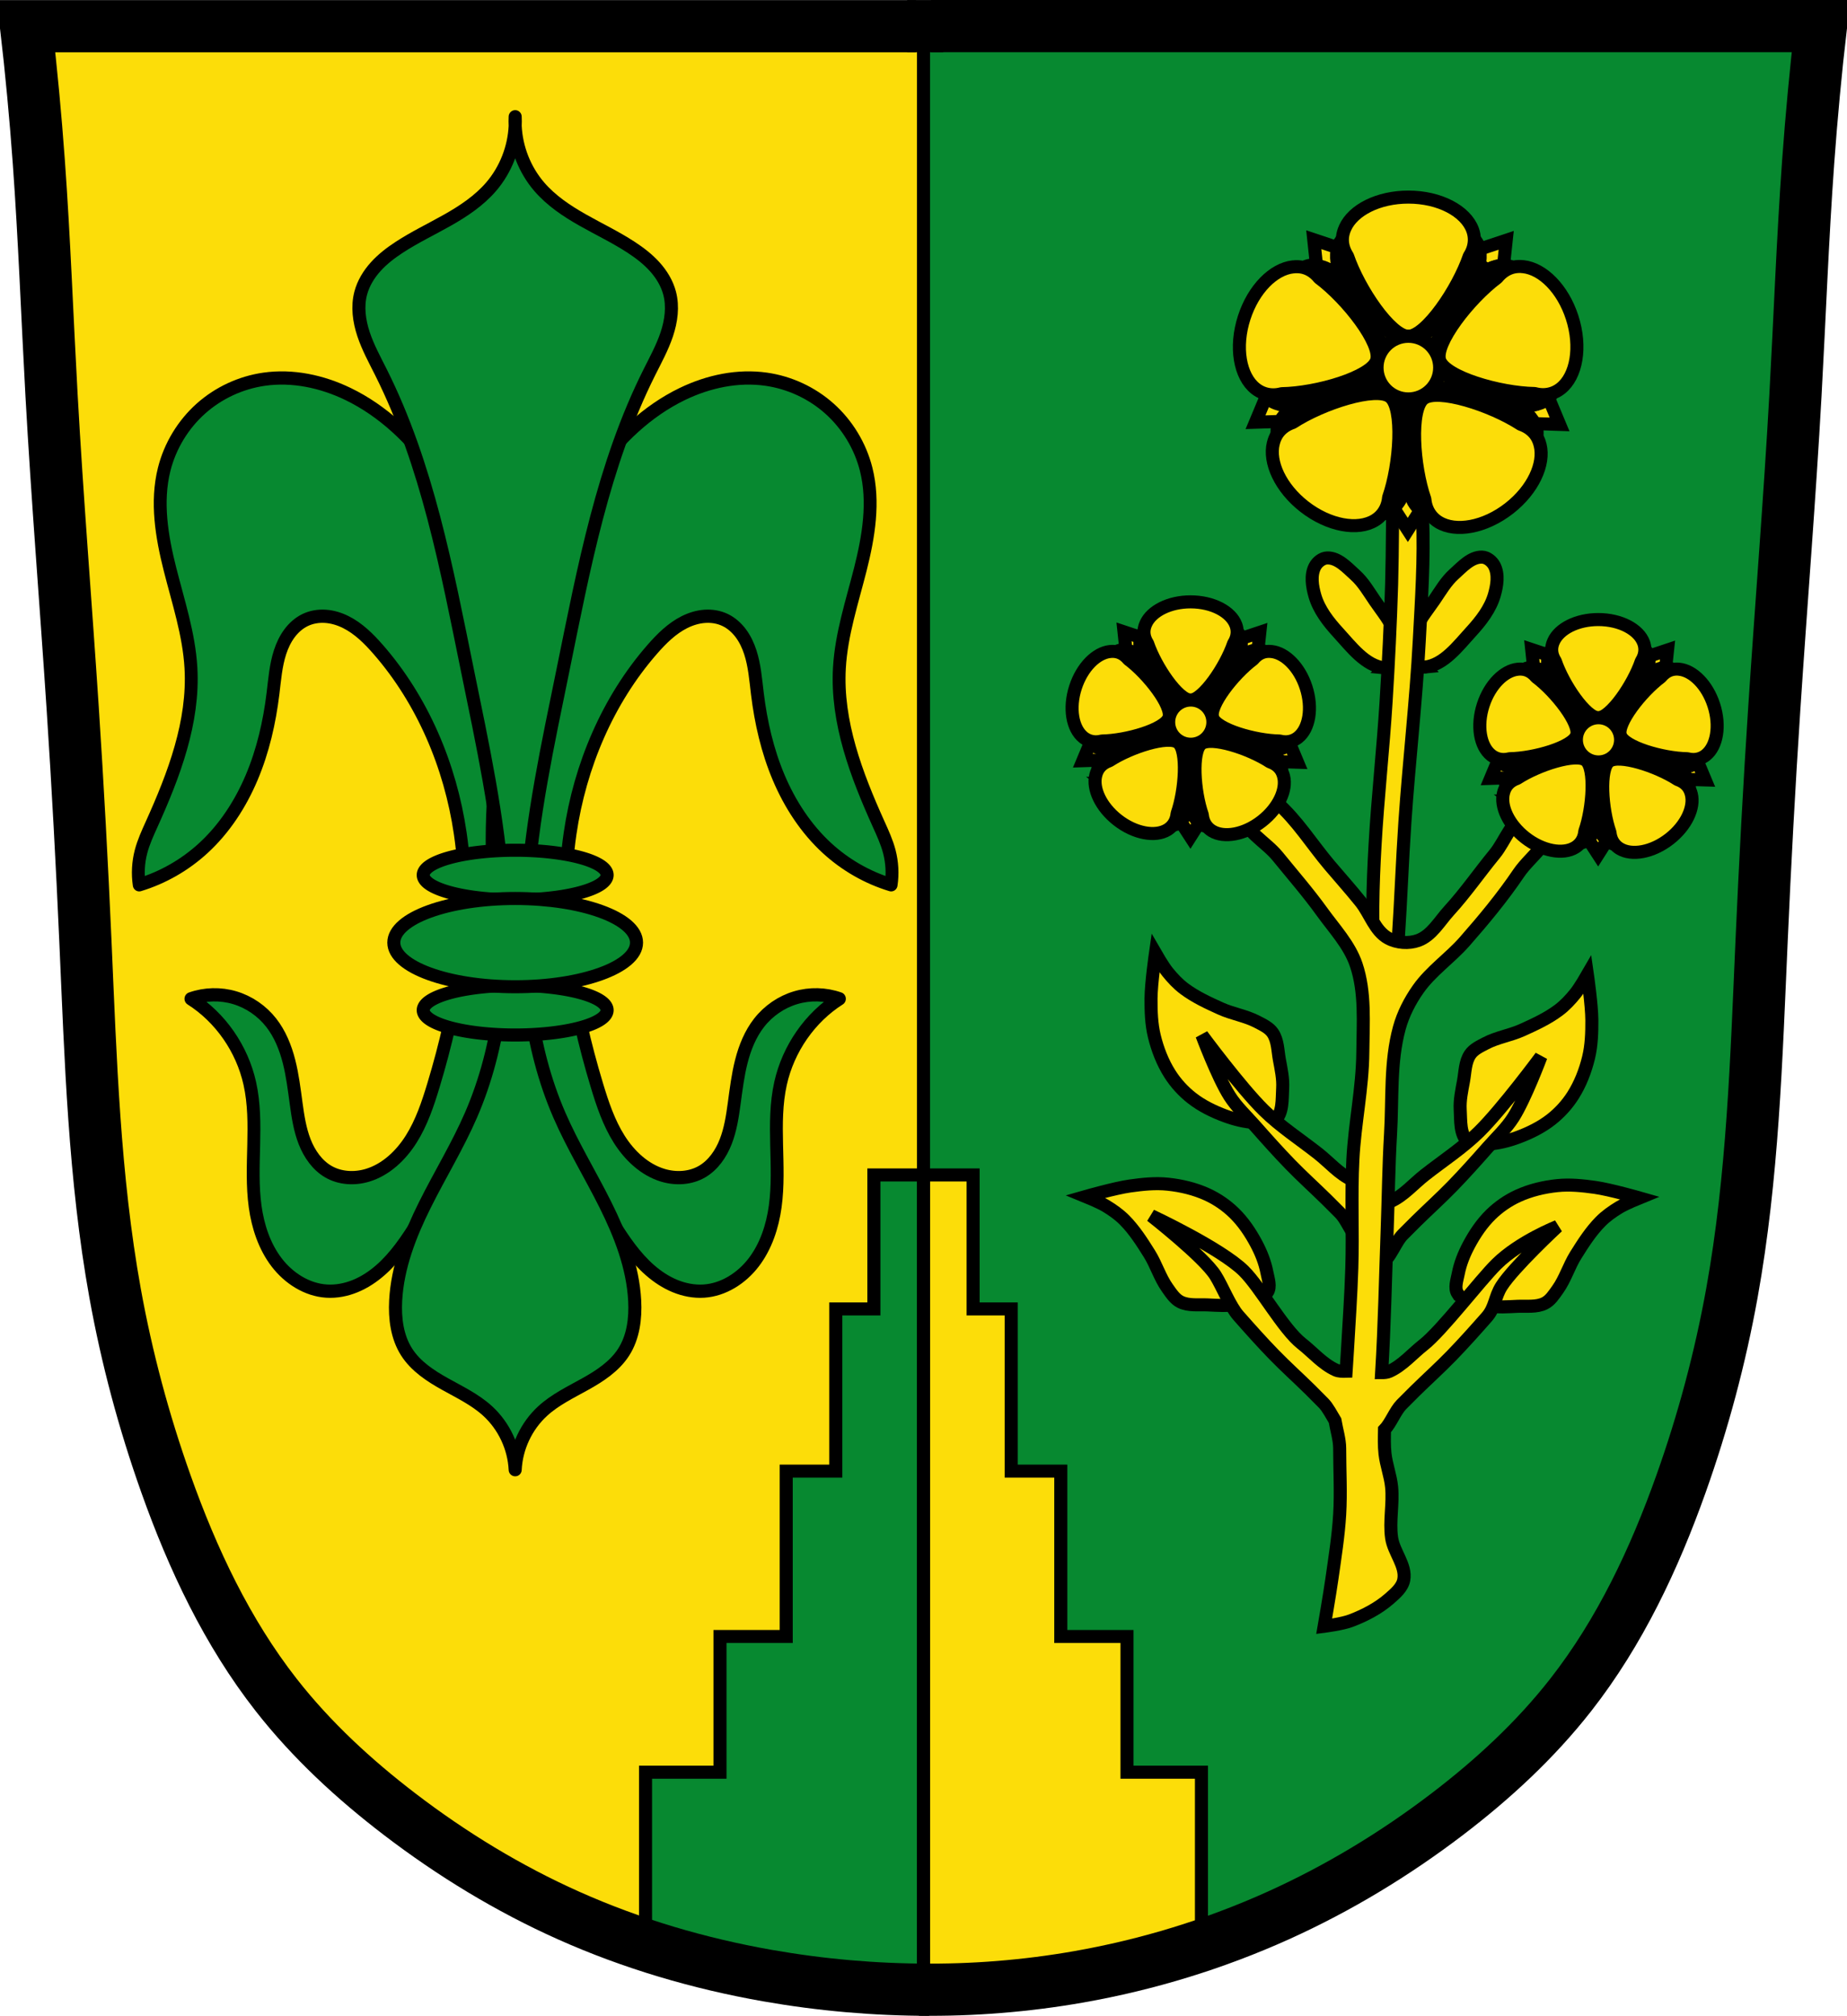 <?xml version="1.0" encoding="UTF-8" standalone="no"?>
<!-- Created with Inkscape (http://www.inkscape.org/) -->

<svg
   xmlns:dc="http://purl.org/dc/elements/1.1/"
   xmlns:cc="http://creativecommons.org/ns#"
   xmlns:rdf="http://www.w3.org/1999/02/22-rdf-syntax-ns#"
   xmlns:svg="http://www.w3.org/2000/svg"
   xmlns="http://www.w3.org/2000/svg"
   xmlns:sodipodi="http://sodipodi.sourceforge.net/DTD/sodipodi-0.dtd"
   xmlns:inkscape="http://www.inkscape.org/namespaces/inkscape"
   width="707.777"
   height="772.541"
   id="svg3558"
   version="1.1"
   inkscape:version="0.92.5 (2060ec1f9f, 2020-04-08)"
   sodipodi:docname="Wappen_Binswangen.svg">
  <defs
     id="defs3560">
    <inkscape:path-effect
       effect="spiro"
       id="path-effect1624"
       is_visible="true" />
    <inkscape:path-effect
       effect="spiro"
       id="path-effect1544"
       is_visible="true" />
    <inkscape:path-effect
       is_visible="true"
       id="path-effect3875"
       effect="spiro" />
    <inkscape:path-effect
       is_visible="true"
       id="path-effect3875-7"
       effect="spiro" />
    <inkscape:path-effect
       is_visible="true"
       id="path-effect3904"
       effect="spiro" />
    <inkscape:path-effect
       effect="spiro"
       id="path-effect1544-2"
       is_visible="true" />
    <inkscape:path-effect
       effect="spiro"
       id="path-effect1544-4"
       is_visible="true" />
    <inkscape:path-effect
       effect="spiro"
       id="path-effect1544-4-6"
       is_visible="true" />
    <inkscape:path-effect
       effect="spiro"
       id="path-effect1544-8"
       is_visible="true" />
    <inkscape:path-effect
       effect="spiro"
       id="path-effect1624-3"
       is_visible="true" />
  </defs>
  <sodipodi:namedview
     id="base"
     pagecolor="#ffffff"
     bordercolor="#666666"
     borderopacity="1.0"
     inkscape:pageopacity="0.0"
     inkscape:pageshadow="2"
     inkscape:zoom="1.0264821"
     inkscape:cx="353.88833"
     inkscape:cy="386.27071"
     inkscape:document-units="px"
     inkscape:current-layer="layer1"
     showgrid="false"
     inkscape:window-width="1920"
     inkscape:window-height="1046"
     inkscape:window-x="-11"
     inkscape:window-y="-11"
     inkscape:window-maximized="1"
     inkscape:snap-midpoints="true"
     inkscape:snap-smooth-nodes="true"
     inkscape:object-nodes="true"
     fit-margin-top="0"
     fit-margin-left="0"
     fit-margin-right="0"
     fit-margin-bottom="0" />
  <g
     inkscape:label="Ebene 1"
     inkscape:groupmode="layer"
     id="layer1"
     transform="translate(-18.159,-82.148)">
    <path
       style="fill:#fcdd09;fill-opacity:1;stroke:#000000;stroke-width:1px;stroke-linecap:butt;stroke-linejoin:miter;stroke-opacity:1"
       d="m 28.976,91.124 685.212,2.679 -13.396,255.866 -10.047,170.801 -18.085,111.188 -30.141,72.339 -46.217,57.603 -77.028,52.245 -83.726,27.462 -81.716,4.019 L 274.794,828.581 213.172,803.798 153.56,763.61 108.013,712.035 77.871,632.998 56.438,531.857 49.74,416.65 37.683,204.321 z"
       id="path3067"
       inkscape:connector-curvature="0" />
    <path
       style="fill:#078930;fill-opacity:1;stroke:#000000;stroke-width:5;stroke-linecap:butt;stroke-linejoin:miter;stroke-miterlimit:4;stroke-opacity:1;stroke-dasharray:none"
       d="m 353.031,532.438 0,51.344 -14.594,0 0,62.156 -19,0 0,63.375 -25.375,0 0,52 -28.531,0 0,66.469 28.625,9.656 1.938,3.125 75.969,0 0,-308.125 -19.031,0 z"
       id="path54667"
       inkscape:connector-curvature="0" />
    <path
       style="fill:#078930;fill-opacity:1;stroke:#000000;stroke-width:1px;stroke-linecap:butt;stroke-linejoin:miter;stroke-opacity:1"
       d="m 372.257,843.131 0.328,-12.78 -0.983,-739.599 25.232,1.638 322.612,-2.785 -5.898,48.662 -3.113,33.752 -2.294,50.792 -5.571,58.821 -5.243,120.59 -9.175,123.212 -8.192,61.442 -9.995,40.47 -14.746,41.453 -24.741,48.99 -19.006,26.379 -38.012,33.588 -20.808,13.108 -41.781,25.888 -21.464,6.39 -58.657,16.712 z"
       id="path54665"
       inkscape:connector-curvature="0" />
    <path
       style="fill:#fcdd09;fill-opacity:1;stroke:#000000;stroke-width:5;stroke-linecap:butt;stroke-linejoin:miter;stroke-miterlimit:4;stroke-opacity:1;stroke-dasharray:none"
       d="m 372.062,532.438 0,308.125 72.875,0 c -2.468,-3.563 -4.344,-6.281 -4.344,-6.281 l 1.906,2.531 36.062,-10.625 0,-64.875 -28.531,0 0,-52 -25.375,0 0,-63.375 -19,0 0,-62.156 -14.594,0 0,-51.344 -19,0 z"
       id="path54667-6"
       inkscape:connector-curvature="0" />
    <path
       style="fill:none;stroke:#000000;stroke-width:20;stroke-linecap:butt;stroke-linejoin:miter;stroke-miterlimit:4;stroke-dasharray:none;stroke-opacity:1"
       d="m -191.43,1001.032 c -20.737,-0 -41.474,-1.812 -61.899,-5.401 -26.241,-4.611 -51.999,-12.178 -76.323,-23.05 -22.989,-10.275 -44.635,-23.471 -64.641,-38.763 -17.481,-13.363 -33.795,-28.403 -47.356,-45.732 -18.84,-24.074 -32.032,-52.129 -42.274,-80.932 -8.456,-23.779 -15.006,-48.239 -19.487,-73.075 -8.012,-44.408 -9.374,-89.703 -11.367,-134.784 -1.317,-29.787 -2.918,-59.562 -4.872,-89.314 -2.63,-40.062 -5.899,-80.082 -8.119,-120.169 -1.649,-29.771 -2.719,-59.576 -4.872,-89.314 -1.256,-17.353 -2.88,-34.68 -4.872,-51.965 57.378,-1e-5 114.756,-1e-5 172.133,-1e-5 56.295,0 112.59,0 168.886,1e-5"
       id="path3873"
       inkscape:path-effect="#path-effect3875"
       inkscape:original-d="m -191.42975,1001.032 c 0,0 -41.56064,-1.48631 -61.89852,-5.40119 -26.09688,-5.02344 -52.02181,-12.2925 -76.32326,-23.04989 -22.97391,-10.16974 -44.70173,-23.47734 -64.64066,-38.76338 -17.41536,-13.35137 -34.21385,-28.15802 -47.35583,-45.73193 -18.22741,-24.37431 -31.24004,-52.56677 -42.27394,-80.93221 -9.13924,-23.49474 -15.16287,-48.23935 -19.48679,-73.07546 -7.7333,-44.41922 -8.24457,-89.80452 -11.36729,-134.78363 -2.06502,-29.74415 -3.05472,-59.55413 -4.8717,-89.31446 -2.44661,-40.07289 -5.67288,-80.09565 -8.11949,-120.16854 -1.81698,-29.76032 -2.66782,-59.58028 -4.8717,-89.31445 -1.28597,-17.34995 -4.8717,-51.96477 -4.8717,-51.96477 0,0 115.28816,-0.80646 172.13331,-1e-5 56.84516,0.80646 168.88552,1e-5 168.88552,1e-5"
       inkscape:connector-curvature="0"
       sodipodi:nodetypes="caaaaaaaaaaczc"
       transform="translate(565.67,-156.342)" />
    <path
       style="fill:none;stroke:#000000;stroke-width:20;stroke-linecap:butt;stroke-linejoin:miter;stroke-miterlimit:4;stroke-dasharray:none;stroke-opacity:1"
       d="m -195.284,1000.998 c 20.484,0.282 40.994,-1.366 61.17,-4.915 26.352,-4.636 52.138,-12.525 76.521,-23.543 22.944,-10.369 44.621,-23.494 64.641,-38.763 17.496,-13.345 33.8,-28.399 47.356,-45.732 18.831,-24.08 32.03,-52.131 42.274,-80.932 8.458,-23.778 15.007,-48.239 19.487,-73.075 8.01,-44.408 9.374,-89.703 11.367,-134.784 1.317,-29.787 2.918,-59.562 4.872,-89.314 2.63,-40.062 5.899,-80.082 8.119,-120.169 1.649,-29.771 2.719,-59.576 4.872,-89.314 1.256,-17.353 2.88,-34.68 4.872,-51.965 -57.378,-10e-6 -114.756,-10e-6 -172.133,-10e-6 -56.295,0 -112.59,0 -168.886,10e-6"
       id="path3873-1"
       inkscape:path-effect="#path-effect3875-7"
       inkscape:original-d="m -195.28352,1000.9982 c 0,0 41.07969,-1.06561 61.16981,-4.91545 26.20997,-5.02257 52.145891,-12.67782 76.520647,-23.54336 22.947449,-10.22929 44.70173,-23.47734 64.6406602,-38.76338 17.4153598,-13.35137 34.2138498,-28.15802 47.3558298,-45.73193 18.22741,-24.37431 31.24004,-52.56677 42.27394,-80.93221 9.139243,-23.49474 15.162873,-48.23935 19.486793,-73.07546 7.7333,-44.41922 8.24457,-89.80452 11.36729,-134.78363 2.06502,-29.74415 3.05472,-59.55413 4.8717,-89.31446 2.44661,-40.07289 5.67288,-80.09565 8.11949,-120.16854 1.81698,-29.76032 2.66782,-59.58028 4.8717,-89.31445 1.28597,-17.34995 4.8717,-51.96477 4.8717,-51.96477 0,0 -115.288163,-0.80646 -172.133313,-10e-6 -56.84516,0.80646 -168.885517,10e-6 -168.885517,10e-6"
       inkscape:connector-curvature="0"
       sodipodi:nodetypes="caaaaaaaaaaczc"
       transform="translate(565.67,-156.342)" />
    <path
       style="fill:none;stroke:#000000;stroke-width:20;stroke-linecap:butt;stroke-linejoin:miter;stroke-miterlimit:4;stroke-dasharray:none;stroke-opacity:1"
       d="m -199.885,248.506 h 13.789"
       id="path3902"
       inkscape:path-effect="#path-effect3904"
       inkscape:original-d="m -199.88512,248.50611 h 13.78881"
       inkscape:connector-curvature="0"
       transform="translate(565.67,-156.342)" />
    <path
       style="fill:none;stroke:#000000;stroke-width:5;stroke-linecap:butt;stroke-linejoin:miter;stroke-miterlimit:4;stroke-opacity:1;stroke-dasharray:none"
       d="m 372.047,89.646 0,756.577"
       id="path3069"
       inkscape:connector-curvature="0" />
    <path
       style="fill:#fcdd09;stroke:#000000;stroke-width:5;stroke-linecap:butt;stroke-linejoin:miter;stroke-miterlimit:4;stroke-opacity:1;stroke-dasharray:none;fill-opacity:1"
       d="m 564.073,337.84 c 7.421,-0.839 12.766,-8.086 17.811,-13.593 3.748,-4.091 7.36,-8.733 8.906,-14.062 1.044,-3.601 1.732,-7.923 0,-11.249 -0.881,-1.692 -2.781,-3.22 -4.687,-3.281 -4.205,-0.134 -7.655,3.746 -10.78,6.562 -3.065,2.761 -5.176,6.435 -7.499,9.843 -2.883,4.229 -6.367,8.263 -7.968,13.124 -1.08,3.278 -2.673,7.328 -0.937,10.312 0.949,1.632 3.28,2.556 5.156,2.344 z"
       id="path73986-5"
       inkscape:connector-curvature="0"
       sodipodi:nodetypes="aaaaaaaaaa" />
    <path
       style="fill:#fcdd09;stroke:#000000;stroke-width:5;stroke-linecap:butt;stroke-linejoin:miter;stroke-miterlimit:4;stroke-opacity:1;stroke-dasharray:none;fill-opacity:1"
       d="m 548.758,338.156 c -7.421,-0.839 -12.766,-8.086 -17.811,-13.593 -3.748,-4.091 -7.36,-8.733 -8.906,-14.062 -1.044,-3.601 -1.732,-7.923 0,-11.249 0.881,-1.692 2.781,-3.22 4.687,-3.281 4.205,-0.134 7.655,3.746 10.78,6.562 3.065,2.761 5.176,6.435 7.499,9.843 2.883,4.229 6.367,8.263 7.968,13.124 1.08,3.278 2.673,7.328 0.937,10.312 -0.949,1.632 -3.28,2.556 -5.156,2.344 z"
       id="path73986"
       inkscape:connector-curvature="0"
       sodipodi:nodetypes="aaaaaaaaaa" />
    <path
       style="fill:#fcdd09;fill-opacity:1;stroke:#000000;stroke-width:5;stroke-linecap:round;stroke-linejoin:miter;stroke-miterlimit:4;stroke-dasharray:none;stroke-opacity:1"
       d="m 576.778,577.949 c 2.334,3.51 7.646,3.778 11.78,4.601 3.627,0.722 7.398,0.393 11.092,0.228 3.492,-0.155 7.295,0.413 10.424,-1.146 2.176,-1.084 3.589,-3.329 5.002,-5.308 2.883,-4.038 4.296,-8.969 6.93,-13.174 2.819,-4.502 5.722,-9.046 9.45,-12.83 2.103,-2.135 4.595,-3.889 7.159,-5.442 2.448,-1.482 7.77,-3.647 7.77,-3.647 0,0 -11.228,-3.215 -16.992,-4.027 -4.776,-0.673 -9.656,-1.186 -14.453,-0.687 -5.168,0.538 -10.357,1.774 -15.082,3.934 -3.821,1.747 -7.381,4.205 -10.386,7.141 -3.436,3.358 -6.178,7.445 -8.438,11.685 -1.839,3.449 -3.33,7.159 -4.066,10.997 -0.482,2.513 -1.607,5.544 -0.191,7.675 z"
       id="path73819-7"
       inkscape:connector-curvature="0"
       sodipodi:nodetypes="aaaaaaaacaaaaaaa" />
    <path
       style="fill:#fcdd09;fill-opacity:1;stroke:#000000;stroke-width:5;stroke-linecap:round;stroke-linejoin:miter;stroke-miterlimit:4;stroke-dasharray:none;stroke-opacity:1"
       d="m 503.817,577.406 c -2.334,3.51 -7.646,3.778 -11.78,4.601 -3.627,0.722 -7.398,0.393 -11.092,0.228 -3.492,-0.155 -7.295,0.413 -10.424,-1.146 -2.176,-1.084 -3.589,-3.329 -5.002,-5.308 -2.883,-4.038 -4.296,-8.969 -6.93,-13.174 -2.819,-4.502 -5.722,-9.046 -9.45,-12.83 -2.103,-2.135 -4.595,-3.889 -7.159,-5.442 -2.448,-1.482 -7.77,-3.647 -7.77,-3.647 0,0 11.228,-3.215 16.992,-4.027 4.776,-0.673 9.656,-1.186 14.453,-0.687 5.168,0.538 10.357,1.774 15.082,3.934 3.821,1.747 7.381,4.205 10.386,7.141 3.436,3.358 6.178,7.445 8.438,11.685 1.839,3.449 3.33,7.159 4.066,10.997 0.482,2.513 1.607,5.544 0.191,7.675 z"
       id="path73819-7-7"
       inkscape:connector-curvature="0"
       sodipodi:nodetypes="aaaaaaaacaaaaaaa" />
    <path
       style="fill:#fcdd09;fill-opacity:1;stroke:#000000;stroke-width:5;stroke-linecap:butt;stroke-linejoin:miter;stroke-miterlimit:4;stroke-dasharray:none;stroke-opacity:1"
       d="m 551.858,270.894 c 0,0 -0.077,23.461 -0.424,35.185 -0.444,14.988 -1.191,29.969 -2.12,44.935 -1.141,18.388 -3.198,36.714 -4.239,55.108 -0.44,7.764 -0.776,15.539 -0.848,23.315 -0.073,7.914 0.424,23.739 0.424,23.739 l 8.054,5.511 c 0,0 0.904,-11.018 1.272,-16.533 0.999,-14.969 1.527,-29.967 2.543,-44.935 1.575,-23.193 4.278,-46.308 5.511,-69.521 0.832,-15.668 1.928,-31.377 1.272,-47.054 -0.214,-5.114 -1.696,-15.261 -1.696,-15.261 z"
       id="path73086"
       inkscape:connector-curvature="0"
       sodipodi:nodetypes="caaaaccaaaacc" />
    <path
       style="fill:#fcdd09;fill-opacity:1;stroke:#000000;stroke-width:5;stroke-linecap:round;stroke-linejoin:miter;stroke-miterlimit:4;stroke-dasharray:none;stroke-opacity:1"
       d="m 580.684,519.73 c -3.163,-2.787 -2.711,-8.086 -2.967,-12.293 -0.225,-3.691 0.61,-7.383 1.272,-11.022 0.626,-3.439 0.576,-7.284 2.543,-10.174 1.368,-2.01 3.783,-3.107 5.935,-4.239 4.391,-2.311 9.467,-3.045 13.989,-5.087 4.841,-2.186 9.736,-4.448 13.989,-7.63 2.4,-1.796 4.474,-4.028 6.359,-6.359 1.799,-2.225 4.663,-7.206 4.663,-7.206 0,0 1.669,11.559 1.696,17.38 0.022,4.823 -0.129,9.727 -1.272,14.413 -1.232,5.048 -3.156,10.023 -5.935,14.413 -2.247,3.55 -5.163,6.745 -8.478,9.326 -3.791,2.951 -8.211,5.116 -12.717,6.783 -3.666,1.356 -7.543,2.332 -11.446,2.543 -2.555,0.138 -5.71,0.844 -7.63,-0.848 z"
       id="path73819"
       inkscape:connector-curvature="0"
       sodipodi:nodetypes="aaaaaaaacaaaaaaa" />
    <path
       style="fill:#fcdd09;fill-opacity:1;stroke:#000000;stroke-width:5;stroke-linecap:butt;stroke-linejoin:miter;stroke-miterlimit:4;stroke-dasharray:none;stroke-opacity:1"
       d="m 551.01,542.621 c 5.05,-2.277 8.784,-6.753 13.141,-10.174 6.961,-5.464 14.462,-10.328 20.772,-16.533 8.875,-8.728 23.739,-28.826 23.739,-28.826 0,0 -6.019,16.11 -10.598,23.315 -2.688,4.23 -6.434,7.688 -9.75,11.446 -4.434,5.024 -8.897,10.029 -13.565,14.837 -4.525,4.66 -9.361,9.008 -13.989,13.565 -1.709,1.683 -3.408,3.375 -5.087,5.087 -3.568,3.639 -5.716,12.488 -10.598,11.022 -5.229,-1.571 -2.471,-10.671 -2.967,-16.109 -0.18,-1.97 -1.261,-4.411 0,-5.935 1.926,-2.327 6.148,-0.454 8.902,-1.696 z"
       id="path73817"
       inkscape:connector-curvature="0"
       sodipodi:nodetypes="aaacaaaaaaaaa" />
    <path
       style="fill:#fcdd09;fill-opacity:1;stroke:#000000;stroke-width:5;stroke-linecap:round;stroke-linejoin:miter;stroke-miterlimit:4;stroke-dasharray:none;stroke-opacity:1"
       d="m 506.713,511.493 c 3.163,-2.787 2.711,-8.086 2.967,-12.293 0.225,-3.691 -0.61,-7.383 -1.272,-11.022 -0.626,-3.439 -0.576,-7.284 -2.543,-10.174 -1.368,-2.01 -3.783,-3.107 -5.935,-4.239 -4.391,-2.311 -9.467,-3.045 -13.989,-5.087 -4.841,-2.186 -9.736,-4.448 -13.989,-7.63 -2.4,-1.796 -4.474,-4.028 -6.359,-6.359 -1.799,-2.225 -4.663,-7.206 -4.663,-7.206 0,0 -1.669,11.559 -1.696,17.38 -0.022,4.823 0.129,9.727 1.272,14.413 1.232,5.048 3.156,10.023 5.935,14.413 2.247,3.55 5.163,6.745 8.478,9.326 3.791,2.951 8.211,5.116 12.717,6.783 3.666,1.356 7.543,2.332 11.446,2.543 2.555,0.138 5.71,0.844 7.63,-0.848 z"
       id="path73819-1"
       inkscape:connector-curvature="0"
       sodipodi:nodetypes="aaaaaaaacaaaaaaa" />
    <path
       style="fill:#fcdd09;fill-opacity:1;stroke:#000000;stroke-width:5;stroke-linecap:butt;stroke-linejoin:miter;stroke-miterlimit:4;stroke-dasharray:none;stroke-opacity:1"
       d="m 536.387,534.384 c -5.05,-2.277 -8.784,-6.753 -13.141,-10.174 -6.961,-5.464 -14.462,-10.328 -20.772,-16.533 -8.875,-8.728 -23.739,-28.826 -23.739,-28.826 0,0 6.019,16.11 10.598,23.315 2.688,4.23 6.434,7.688 9.75,11.446 4.434,5.024 8.897,10.029 13.565,14.837 4.525,4.66 9.361,9.008 13.989,13.565 1.709,1.683 3.408,3.375 5.087,5.087 3.568,3.639 5.716,12.488 10.598,11.022 5.229,-1.571 2.471,-10.671 2.967,-16.109 0.18,-1.97 1.261,-4.411 0,-5.935 -1.926,-2.327 -6.148,-0.454 -8.902,-1.696 z"
       id="path73817-6"
       inkscape:connector-curvature="0"
       sodipodi:nodetypes="aaacaaaaaaaaa" />
    <path
       style="fill:#fcdd09;fill-opacity:1;stroke:#000000;stroke-width:5;stroke-linecap:butt;stroke-linejoin:miter;stroke-miterlimit:4;stroke-dasharray:none;stroke-opacity:1"
       d="m 498.68,383.503 c -0.216,0.025 -0.436,0.089 -0.656,0.156 -3.389,1.037 -4.744,6.241 -4.25,9.75 1.021,7.256 9.38,11.25 14,16.938 5.705,7.022 11.682,13.876 16.969,21.219 4.718,6.552 10.55,12.691 13.125,20.344 3.571,10.61 2.625,22.274 2.531,33.469 -0.115,13.765 -3.106,27.378 -3.812,41.125 -0.711,13.83 0.034,27.721 -0.406,41.562 -0.337,10.607 -1.074,21.186 -1.688,31.781 -0.151,2.606 -0.283,4.36 -0.5,7.812 -1.386,0.037 -2.784,0.051 -3.937,-0.469 -5.051,-2.277 -8.799,-6.767 -13.156,-10.188 -6.961,-5.464 -15.825,-21.603 -22.134,-27.808 -8.875,-8.728 -35.447,-21.144 -35.447,-21.144 0,0 19.998,15.656 24.577,22.861 2.688,4.23 5.532,11.74 8.848,15.497 4.434,5.024 8.894,10.036 13.563,14.844 4.525,4.66 9.372,9.005 14,13.562 1.708,1.683 3.384,3.382 5.062,5.094 1.613,1.645 2.959,4.317 4.375,6.656 0.601,3.536 1.781,7.312 1.781,10.594 0,8.478 0.509,16.975 0,25.438 -0.495,8.24 -1.811,16.42 -2.969,24.594 -0.864,6.095 -2.969,18.219 -2.969,18.219 0,0 6.917,-0.897 10.156,-2.125 5.327,-2.019 10.556,-4.719 14.844,-8.469 2.276,-1.991 4.942,-4.247 5.5,-7.219 1.031,-5.494 -3.871,-10.559 -4.656,-16.094 -0.913,-6.436 0.64,-13.032 0,-19.5 -0.426,-4.302 -2.054,-8.422 -2.531,-12.719 -0.339,-3.053 -0.254,-6.139 -0.188,-9.219 2.36,-2.449 4.113,-7.19 6.5,-9.625 1.679,-1.712 3.385,-3.411 5.094,-5.094 4.628,-4.557 9.475,-8.903 14,-13.562 4.668,-4.807 9.128,-9.82 13.562,-14.844 3.317,-3.758 3.002,-7.659 5.69,-11.889 4.579,-7.205 21.419,-22.861 21.419,-22.861 0,0 -14.424,5.65 -23.299,14.378 -6.309,6.205 -21.038,25.501 -27.998,30.966 -4.358,3.421 -8.075,7.911 -13.125,10.188 -0.869,0.392 -1.894,0.469 -2.938,0.469 1.111,-18.308 1.453,-36.64 2.125,-54.969 0.446,-12.151 0.564,-24.33 1.281,-36.469 0.803,-13.588 -0.225,-27.56 3.375,-40.688 1.454,-5.302 4.056,-10.346 7.219,-14.844 4.886,-6.948 12.173,-11.84 17.781,-18.219 7.373,-8.386 14.532,-17.027 20.781,-26.281 4.463,-6.609 14.96,-13.427 11.875,-20.781 -1.074,-2.56 -5.417,-2.967 -8.063,-2.125 -6.5,2.068 -8.798,10.415 -13.125,15.688 -5.866,7.147 -11.138,14.799 -17.375,21.625 -3.708,4.058 -6.706,9.57 -11.875,11.438 -3.598,1.3 -8.108,0.984 -11.469,-0.844 -5.139,-2.795 -6.934,-9.405 -10.594,-13.969 -3.826,-4.771 -7.927,-9.33 -11.875,-14 -6.798,-8.042 -12.419,-17.222 -20.344,-24.156 -2.6,-2.275 -5.41,-6.469 -8.656,-6.094 z"
       id="path73088"
       inkscape:connector-curvature="0"
       sodipodi:nodetypes="cccscsssccccsscccccccsscccscccscscccccscsccscsssscscssscsc" />
    <path
       style="fill:#fcdd09;fill-opacity:1;stroke:#000000;stroke-width:5;stroke-linecap:butt;stroke-linejoin:miter;stroke-miterlimit:4;stroke-dasharray:none;stroke-opacity:1"
       d="m 565.743,272.51 -17.465,-1.662 9.358,14.401 z"
       id="path5277-7-1-1-2-3-0-0"
       inkscape:connector-curvature="0" />
    <path
       style="fill:#fcdd09;fill-opacity:1;stroke:#000000;stroke-width:5;stroke-linecap:butt;stroke-linejoin:miter;stroke-miterlimit:4;stroke-dasharray:none;stroke-opacity:1"
       d="m 600.703,244.316 8.474,-15.362 6.618,15.848 z"
       id="path5277-7-4-8-9-3-7-1"
       inkscape:connector-curvature="0" />
    <path
       style="fill:#fcdd09;fill-opacity:1;stroke:#000000;stroke-width:5;stroke-linecap:butt;stroke-linejoin:miter;stroke-miterlimit:4;stroke-dasharray:none;stroke-opacity:1"
       d="m 593.746,189.257 -14.695,-9.584 16.293,-5.431 z"
       id="path5277-5-9-5-4-6-2"
       inkscape:connector-curvature="0" />
    <path
       style="fill:#fcdd09;fill-opacity:1;stroke:#000000;stroke-width:5;stroke-linecap:butt;stroke-linejoin:miter;stroke-miterlimit:4;stroke-dasharray:none;stroke-opacity:1"
       d="m 514.364,243.477 -8.474,-15.362 -6.618,15.848 z"
       id="path5277-7-8-2-1-3-5"
       inkscape:connector-curvature="0" />
    <path
       style="fill:#fcdd09;fill-opacity:1;stroke:#000000;stroke-width:5;stroke-linecap:butt;stroke-linejoin:miter;stroke-miterlimit:4;stroke-dasharray:none;stroke-opacity:1"
       d="m 523.199,189.037 14.695,-9.584 -16.293,-5.431 z"
       id="path5277-4-0-1-6-0"
       inkscape:connector-curvature="0" />
    <path
       style="fill:#fcdd09;fill-opacity:1;stroke:#000000;stroke-width:1px;stroke-linecap:butt;stroke-linejoin:miter;stroke-opacity:1"
       d="m 541.597,191.055 -10.223,5.431 -8.306,19.487 -3.514,9.584 3.195,18.848 43.767,19.168 23.64,-17.571 2.236,-18.848 -3.834,-26.516 -14.056,-14.056 z"
       id="path4767-1-0-3-1-9"
       inkscape:connector-curvature="0" />
    <path
       sodipodi:type="star"
       style="fill:#fcdd09;fill-opacity:1;fill-rule:nonzero;stroke:#000000;stroke-width:2.487;stroke-linecap:round;stroke-linejoin:round;stroke-miterlimit:4;stroke-dasharray:none;stroke-dashoffset:0;stroke-opacity:1"
       id="path3442-3-9-7-5-4"
       sodipodi:sides="5"
       sodipodi:cx="-332.87827"
       sodipodi:cy="613.02643"
       sodipodi:r1="121.59374"
       sodipodi:r2="6.0796871"
       sodipodi:arg1="0.90115738"
       sodipodi:arg2="1.5294759"
       inkscape:flatsided="false"
       inkscape:rounded="0"
       inkscape:randomized="0"
       d="m -257.405,708.361 -75.222,-89.261 -67.598,95.165 61.647,-99.124 -111.396,-34.881 113.322,27.999 -1.249,-116.723 8.39,116.428 110.624,-37.258 -108.137,43.958 z"
       inkscape:transform-center-x="-0.61096423"
       inkscape:transform-center-y="-9.3188143"
       transform="matrix(0.402,0.021,-0.021,0.402,704.205,-15.552)" />
    <path
       id="path10466-5-7-7-6-0-9-5"
       d="m 603.607,190.932 c -0.306,-0.96 -0.713,-1.866 -1.307,-2.647 -1.558,-2.049 -3.846,-3.687 -6.227,-4.307 -1.949,-0.507 -4.032,0.015 -5.901,0.656 -1.446,0.496 -2.757,1.39 -3.927,2.4 -1.562,1.349 -2.721,3.155 -4.014,4.795 -1.676,2.125 -3.348,4.262 -4.842,6.538 -4.156,6.328 -10.597,17.976 -12.901,22.188 l -1.521,0.484 c 0,0 0.731,0.38 0.987,0.51 -0.135,0.248 -0.529,0.966 -0.529,0.966 l 1.528,-0.46 c 4.281,2.174 16.177,8.142 23.183,11.014 2.519,1.033 5.106,1.851 7.69,2.657 1.993,0.622 3.97,1.457 6.021,1.687 1.536,0.173 3.123,0.169 4.596,-0.239 1.904,-0.527 3.918,-1.273 5.239,-2.793 1.614,-1.857 2.576,-4.502 2.703,-7.073 0.097,-1.96 -0.714,-3.928 -1.502,-5.744 -1.21,-2.788 -3.123,-5.189 -4.848,-7.668 -1.08,-1.552 -2.783,-3.715 -3.688,-4.857 0.101,-1.446 0.284,-4.195 0.298,-6.091 0.022,-3.02 0.239,-6.094 -0.338,-9.077 -0.188,-0.972 -0.394,-1.98 -0.7,-2.94 z"
       style="fill:#fcdd09;fill-opacity:1;stroke:#000000;stroke-width:5;stroke-linecap:butt;stroke-linejoin:miter;stroke-miterlimit:4;stroke-dasharray:none;stroke-opacity:1"
       inkscape:connector-curvature="0" />
    <path
       id="path10466-5-7-6-0-9-6-7-0"
       d="m 512.016,190.929 c 0.302,-0.961 0.705,-1.869 1.296,-2.653 1.55,-2.055 3.832,-3.703 6.21,-4.332 1.947,-0.515 4.032,-6.2e-4 5.903,0.633 1.448,0.49 2.763,1.378 3.936,2.384 1.568,1.343 2.734,3.144 4.033,4.779 1.684,2.118 3.365,4.249 4.869,6.518 4.182,6.312 10.67,17.933 12.99,22.136 l 1.523,0.478 c 0,0 -0.73,0.383 -0.985,0.514 0.136,0.248 0.533,0.964 0.533,0.964 l -1.53,-0.454 c -4.272,2.191 -16.144,8.207 -23.138,11.108 -2.515,1.043 -5.099,1.871 -7.679,2.688 -1.991,0.63 -3.964,1.473 -6.014,1.711 -1.535,0.179 -3.122,0.181 -4.597,-0.221 -1.906,-0.519 -3.923,-1.257 -5.25,-2.772 -1.621,-1.85 -2.594,-4.491 -2.732,-7.062 -0.105,-1.96 0.699,-3.931 1.479,-5.75 1.199,-2.792 3.102,-5.202 4.817,-7.687 1.074,-1.556 2.768,-3.727 3.668,-4.871 -0.106,-1.446 -0.3,-4.194 -0.322,-6.09 -0.035,-3.02 -0.264,-6.093 0.301,-9.079 0.184,-0.972 0.386,-1.982 0.688,-2.943 z"
       style="fill:#fcdd09;fill-opacity:1;stroke:#000000;stroke-width:5;stroke-linecap:butt;stroke-linejoin:miter;stroke-miterlimit:4;stroke-dasharray:none;stroke-opacity:1"
       inkscape:connector-curvature="0" />
    <path
       id="path10466-5-7-6-6-9-9-3-0-4"
       d="m 511.651,256.262 c -0.807,-0.604 -1.53,-1.284 -2.074,-2.101 -1.426,-2.143 -2.225,-4.842 -2.031,-7.294 0.159,-2.008 1.335,-3.805 2.552,-5.361 0.942,-1.204 2.216,-2.15 3.553,-2.925 1.786,-1.034 3.872,-1.538 5.845,-2.223 2.557,-0.888 5.123,-1.768 7.763,-2.435 7.34,-1.856 20.454,-4.129 25.189,-4.926 l 0.955,-1.278 c 0,0 0.119,0.815 0.159,1.099 0.279,-0.046 1.087,-0.184 1.087,-0.184 l -0.935,1.293 c 0.652,4.757 2.398,17.951 2.818,25.511 0.151,2.719 0.077,5.431 -0.007,8.136 -0.065,2.087 0.077,4.228 -0.377,6.242 -0.34,1.508 -0.863,3.006 -1.731,4.264 -1.121,1.626 -2.486,3.285 -4.354,4.036 -2.283,0.917 -5.097,0.96 -7.568,0.239 -1.884,-0.55 -3.478,-1.961 -4.935,-3.3 -2.238,-2.056 -3.881,-4.649 -5.658,-7.091 -1.113,-1.528 -2.599,-3.846 -3.382,-5.074 -1.399,-0.378 -4.057,-1.105 -5.853,-1.713 -2.861,-0.967 -5.837,-1.769 -8.467,-3.291 -0.857,-0.496 -1.742,-1.02 -2.549,-1.624 z"
       style="fill:#fcdd09;fill-opacity:1;stroke:#000000;stroke-width:5;stroke-linecap:butt;stroke-linejoin:miter;stroke-miterlimit:4;stroke-dasharray:none;stroke-opacity:1"
       inkscape:connector-curvature="0" />
    <path
       id="path10466-5-7-6-6-6-4-3-6-5-1"
       d="m 603.009,256.734 c 0.81,-0.599 1.537,-1.276 2.086,-2.089 1.438,-2.135 2.252,-4.829 2.072,-7.283 -0.147,-2.008 -1.313,-3.813 -2.522,-5.375 -0.935,-1.209 -2.203,-2.163 -3.537,-2.945 -1.781,-1.044 -3.863,-1.56 -5.832,-2.256 -2.552,-0.902 -5.113,-1.797 -7.749,-2.479 -7.33,-1.897 -20.431,-4.245 -25.161,-5.069 l -0.948,-1.284 c 0,0 -0.124,0.815 -0.165,1.098 -0.278,-0.048 -1.085,-0.19 -1.085,-0.19 l 0.928,1.299 c -0.679,4.753 -2.499,17.938 -2.963,25.494 -0.167,2.718 -0.108,5.43 -0.039,8.136 0.053,2.087 -0.101,4.228 0.342,6.244 0.331,1.51 0.846,3.011 1.706,4.274 1.112,1.633 2.467,3.299 4.331,4.06 2.278,0.93 5.092,0.989 7.566,0.282 1.887,-0.539 3.489,-1.941 4.954,-3.272 2.249,-2.043 3.907,-4.627 5.698,-7.059 1.121,-1.522 2.621,-3.832 3.411,-5.055 1.402,-0.37 4.063,-1.082 5.862,-1.68 2.866,-0.951 5.846,-1.736 8.485,-3.243 0.859,-0.491 1.748,-1.011 2.558,-1.61 z"
       style="fill:#fcdd09;fill-opacity:1;stroke:#000000;stroke-width:5;stroke-linecap:butt;stroke-linejoin:miter;stroke-miterlimit:4;stroke-dasharray:none;stroke-opacity:1"
       inkscape:connector-curvature="0" />
    <path
       style="fill:#fcdd09;fill-opacity:1;stroke:#000000;stroke-width:5;stroke-linecap:round;stroke-linejoin:miter;stroke-miterlimit:4;stroke-dasharray:none;stroke-opacity:1"
       d="m 568.183,217.669 c 0,0 0.78,4.067 0.378,6.045 -0.449,2.208 -1.52,4.366 -3.022,6.045 -1.701,1.9 -6.423,4.156 -6.423,4.156"
       id="path9077-1-4"
       inkscape:connector-curvature="0"
       sodipodi:nodetypes="caac" />
    <g
       transform="rotate(72.043,46.184,881.249)"
       id="g72765-2"
       style="fill:#fcdd09;fill-opacity:1;stroke:#000000;stroke-opacity:1">
      <path
         inkscape:connector-curvature="0"
         style="fill:#fcdd09;fill-opacity:1;stroke:#000000;stroke-width:5;stroke-linecap:butt;stroke-linejoin:miter;stroke-miterlimit:4;stroke-dasharray:none;stroke-opacity:1"
         d="m -438.708,138.378 c -1.008,0.009 -1.993,0.129 -2.915,0.465 -2.418,0.882 -4.66,2.584 -5.956,4.675 -1.061,1.712 -1.178,3.856 -1.118,5.831 0.046,1.528 0.512,3.045 1.131,4.461 0.827,1.891 2.209,3.533 3.393,5.253 1.534,2.229 3.081,4.459 4.813,6.56 4.816,5.842 14.036,15.441 17.379,18.887 l 0.013,1.596 c 0,0 0.579,-0.586 0.779,-0.792 0.197,0.202 0.767,0.792 0.767,0.792 l 0.013,-1.596 c 3.343,-3.446 12.563,-13.045 17.379,-18.887 1.732,-2.101 3.278,-4.33 4.813,-6.56 1.184,-1.72 2.566,-3.361 3.393,-5.253 0.619,-1.416 1.085,-2.933 1.131,-4.461 0.06,-1.974 -0.057,-4.119 -1.118,-5.831 -1.296,-2.091 -3.538,-3.793 -5.956,-4.675 -1.844,-0.673 -3.964,-0.48 -5.931,-0.264 -3.021,0.331 -5.881,1.448 -8.759,2.362 -1.802,0.573 -4.372,1.56 -5.73,2.086 -1.352,-0.524 -3.924,-1.512 -5.73,-2.086 -2.878,-0.915 -5.75,-2.031 -8.771,-2.362 -0.984,-0.108 -2.008,-0.21 -3.016,-0.201 z"
         id="path10466-5-0-9-7-4-7-2" />
      <path
         inkscape:connector-curvature="0"
         id="path68054-3"
         d="m -421.197,125.956 c -11.527,0 -21.199,4.985 -24.244,11.795 -0.051,0.115 -0.083,0.234 -0.131,0.35 -0.074,0.16 -0.16,0.307 -0.218,0.485 -0.427,1.189 -0.696,2.416 -0.696,3.689 0,2.224 0.712,4.343 1.959,6.275 0.017,0.027 0.026,0.054 0.043,0.081 4.347,12.758 16.559,30.673 23.286,30.673 6.727,0 18.982,-17.915 23.33,-30.673 0.017,-0.027 0.026,-0.054 0.043,-0.081 1.247,-1.932 1.915,-4.051 1.915,-6.275 0,-1.273 -0.226,-2.5 -0.653,-3.689 -0.013,-0.036 -0.03,-0.072 -0.043,-0.108 -2.658,-7.18 -12.658,-12.522 -24.592,-12.522 z"
         style="fill:#fcdd09;fill-opacity:1;stroke:#000000;stroke-width:5;stroke-linecap:round;stroke-linejoin:round;stroke-miterlimit:4;stroke-dasharray:none;stroke-dashoffset:0;stroke-opacity:1" />
    </g>
    <g
       id="g72765"
       style="fill:#fcdd09;fill-opacity:1;stroke:#000000;stroke-opacity:1"
       transform="translate(979.046,31.726)">
      <path
         inkscape:connector-curvature="0"
         style="fill:#fcdd09;fill-opacity:1;stroke:#000000;stroke-width:5;stroke-linecap:butt;stroke-linejoin:miter;stroke-miterlimit:4;stroke-dasharray:none;stroke-opacity:1"
         d="m -438.708,138.378 c -1.008,0.009 -1.993,0.129 -2.915,0.465 -2.418,0.882 -4.66,2.584 -5.956,4.675 -1.061,1.712 -1.178,3.856 -1.118,5.831 0.046,1.528 0.512,3.045 1.131,4.461 0.827,1.891 2.209,3.533 3.393,5.253 1.534,2.229 3.081,4.459 4.813,6.56 4.816,5.842 14.036,15.441 17.379,18.887 l 0.013,1.596 c 0,0 0.579,-0.586 0.779,-0.792 0.197,0.202 0.767,0.792 0.767,0.792 l 0.013,-1.596 c 3.343,-3.446 12.563,-13.045 17.379,-18.887 1.732,-2.101 3.278,-4.33 4.813,-6.56 1.184,-1.72 2.566,-3.361 3.393,-5.253 0.619,-1.416 1.085,-2.933 1.131,-4.461 0.06,-1.974 -0.057,-4.119 -1.118,-5.831 -1.296,-2.091 -3.538,-3.793 -5.956,-4.675 -1.844,-0.673 -3.964,-0.48 -5.931,-0.264 -3.021,0.331 -5.881,1.448 -8.759,2.362 -1.802,0.573 -4.372,1.56 -5.73,2.086 -1.352,-0.524 -3.924,-1.512 -5.73,-2.086 -2.878,-0.915 -5.75,-2.031 -8.771,-2.362 -0.984,-0.108 -2.008,-0.21 -3.016,-0.201 z"
         id="path10466-5-0-9-7-4-7" />
      <path
         inkscape:connector-curvature="0"
         id="path68054"
         d="m -421.197,125.956 c -11.527,0 -21.199,4.985 -24.244,11.795 -0.051,0.115 -0.083,0.234 -0.131,0.35 -0.074,0.16 -0.16,0.307 -0.218,0.485 -0.427,1.189 -0.696,2.416 -0.696,3.689 0,2.224 0.712,4.343 1.959,6.275 0.017,0.027 0.026,0.054 0.043,0.081 4.347,12.758 16.559,30.673 23.286,30.673 6.727,0 18.982,-17.915 23.33,-30.673 0.017,-0.027 0.026,-0.054 0.043,-0.081 1.247,-1.932 1.915,-4.051 1.915,-6.275 0,-1.273 -0.226,-2.5 -0.653,-3.689 -0.013,-0.036 -0.03,-0.072 -0.043,-0.108 -2.658,-7.18 -12.658,-12.522 -24.592,-12.522 z"
         style="fill:#fcdd09;fill-opacity:1;stroke:#000000;stroke-width:5;stroke-linecap:round;stroke-linejoin:round;stroke-miterlimit:4;stroke-dasharray:none;stroke-dashoffset:0;stroke-opacity:1" />
    </g>
    <g
       transform="matrix(-0.308,0.951,0.951,0.308,245.432,565.617)"
       id="g72765-2-6"
       style="fill:#fcdd09;fill-opacity:1;stroke:#000000;stroke-opacity:1">
      <path
         inkscape:connector-curvature="0"
         style="fill:#fcdd09;fill-opacity:1;stroke:#000000;stroke-width:5;stroke-linecap:butt;stroke-linejoin:miter;stroke-miterlimit:4;stroke-dasharray:none;stroke-opacity:1"
         d="m -438.708,138.378 c -1.008,0.009 -1.993,0.129 -2.915,0.465 -2.418,0.882 -4.66,2.584 -5.956,4.675 -1.061,1.712 -1.178,3.856 -1.118,5.831 0.046,1.528 0.512,3.045 1.131,4.461 0.827,1.891 2.209,3.533 3.393,5.253 1.534,2.229 3.081,4.459 4.813,6.56 4.816,5.842 14.036,15.441 17.379,18.887 l 0.013,1.596 c 0,0 0.579,-0.586 0.779,-0.792 0.197,0.202 0.767,0.792 0.767,0.792 l 0.013,-1.596 c 3.343,-3.446 12.563,-13.045 17.379,-18.887 1.732,-2.101 3.278,-4.33 4.813,-6.56 1.184,-1.72 2.566,-3.361 3.393,-5.253 0.619,-1.416 1.085,-2.933 1.131,-4.461 0.06,-1.974 -0.057,-4.119 -1.118,-5.831 -1.296,-2.091 -3.538,-3.793 -5.956,-4.675 -1.844,-0.673 -3.964,-0.48 -5.931,-0.264 -3.021,0.331 -5.881,1.448 -8.759,2.362 -1.802,0.573 -4.372,1.56 -5.73,2.086 -1.352,-0.524 -3.924,-1.512 -5.73,-2.086 -2.878,-0.915 -5.75,-2.031 -8.771,-2.362 -0.984,-0.108 -2.008,-0.21 -3.016,-0.201 z"
         id="path10466-5-0-9-7-4-7-2-7" />
      <path
         inkscape:connector-curvature="0"
         id="path68054-3-1"
         d="m -421.197,125.956 c -11.527,0 -21.199,4.985 -24.244,11.795 -0.051,0.115 -0.083,0.234 -0.131,0.35 -0.074,0.16 -0.16,0.307 -0.218,0.485 -0.427,1.189 -0.696,2.416 -0.696,3.689 0,2.224 0.712,4.343 1.959,6.275 0.017,0.027 0.026,0.054 0.043,0.081 4.347,12.758 16.559,30.673 23.286,30.673 6.727,0 18.982,-17.915 23.33,-30.673 0.017,-0.027 0.026,-0.054 0.043,-0.081 1.247,-1.932 1.915,-4.051 1.915,-6.275 0,-1.273 -0.226,-2.5 -0.653,-3.689 -0.013,-0.036 -0.03,-0.072 -0.043,-0.108 -2.658,-7.18 -12.658,-12.522 -24.592,-12.522 z"
         style="fill:#fcdd09;fill-opacity:1;stroke:#000000;stroke-width:5;stroke-linecap:round;stroke-linejoin:round;stroke-miterlimit:4;stroke-dasharray:none;stroke-dashoffset:0;stroke-opacity:1" />
    </g>
    <g
       transform="rotate(141.982,61.648,376.759)"
       id="g72765-2-5"
       style="fill:#fcdd09;fill-opacity:1;stroke:#000000;stroke-opacity:1">
      <path
         inkscape:connector-curvature="0"
         style="fill:#fcdd09;fill-opacity:1;stroke:#000000;stroke-width:5;stroke-linecap:butt;stroke-linejoin:miter;stroke-miterlimit:4;stroke-dasharray:none;stroke-opacity:1"
         d="m -438.708,138.378 c -1.008,0.009 -1.993,0.129 -2.915,0.465 -2.418,0.882 -4.66,2.584 -5.956,4.675 -1.061,1.712 -1.178,3.856 -1.118,5.831 0.046,1.528 0.512,3.045 1.131,4.461 0.827,1.891 2.209,3.533 3.393,5.253 1.534,2.229 3.081,4.459 4.813,6.56 4.816,5.842 14.036,15.441 17.379,18.887 l 0.013,1.596 c 0,0 0.579,-0.586 0.779,-0.792 0.197,0.202 0.767,0.792 0.767,0.792 l 0.013,-1.596 c 3.343,-3.446 12.563,-13.045 17.379,-18.887 1.732,-2.101 3.278,-4.33 4.813,-6.56 1.184,-1.72 2.566,-3.361 3.393,-5.253 0.619,-1.416 1.085,-2.933 1.131,-4.461 0.06,-1.974 -0.057,-4.119 -1.118,-5.831 -1.296,-2.091 -3.538,-3.793 -5.956,-4.675 -1.844,-0.673 -3.964,-0.48 -5.931,-0.264 -3.021,0.331 -5.881,1.448 -8.759,2.362 -1.802,0.573 -4.372,1.56 -5.73,2.086 -1.352,-0.524 -3.924,-1.512 -5.73,-2.086 -2.878,-0.915 -5.75,-2.031 -8.771,-2.362 -0.984,-0.108 -2.008,-0.21 -3.016,-0.201 z"
         id="path10466-5-0-9-7-4-7-2-5" />
      <path
         inkscape:connector-curvature="0"
         id="path68054-3-4"
         d="m -421.197,125.956 c -11.527,0 -21.199,4.985 -24.244,11.795 -0.051,0.115 -0.083,0.234 -0.131,0.35 -0.074,0.16 -0.16,0.307 -0.218,0.485 -0.427,1.189 -0.696,2.416 -0.696,3.689 0,2.224 0.712,4.343 1.959,6.275 0.017,0.027 0.026,0.054 0.043,0.081 4.347,12.758 16.559,30.673 23.286,30.673 6.727,0 18.982,-17.915 23.33,-30.673 0.017,-0.027 0.026,-0.054 0.043,-0.081 1.247,-1.932 1.915,-4.051 1.915,-6.275 0,-1.273 -0.226,-2.5 -0.653,-3.689 -0.013,-0.036 -0.03,-0.072 -0.043,-0.108 -2.658,-7.18 -12.658,-12.522 -24.592,-12.522 z"
         style="fill:#fcdd09;fill-opacity:1;stroke:#000000;stroke-width:5;stroke-linecap:round;stroke-linejoin:round;stroke-miterlimit:4;stroke-dasharray:none;stroke-dashoffset:0;stroke-opacity:1" />
    </g>
    <g
       transform="matrix(0.788,0.616,0.616,-0.788,772.249,634.985)"
       id="g72765-2-5-0"
       style="fill:#fcdd09;fill-opacity:1;stroke:#000000;stroke-opacity:1">
      <path
         inkscape:connector-curvature="0"
         style="fill:#fcdd09;fill-opacity:1;stroke:#000000;stroke-width:5;stroke-linecap:butt;stroke-linejoin:miter;stroke-miterlimit:4;stroke-dasharray:none;stroke-opacity:1"
         d="m -438.708,138.378 c -1.008,0.009 -1.993,0.129 -2.915,0.465 -2.418,0.882 -4.66,2.584 -5.956,4.675 -1.061,1.712 -1.178,3.856 -1.118,5.831 0.046,1.528 0.512,3.045 1.131,4.461 0.827,1.891 2.209,3.533 3.393,5.253 1.534,2.229 3.081,4.459 4.813,6.56 4.816,5.842 14.036,15.441 17.379,18.887 l 0.013,1.596 c 0,0 0.579,-0.586 0.779,-0.792 0.197,0.202 0.767,0.792 0.767,0.792 l 0.013,-1.596 c 3.343,-3.446 12.563,-13.045 17.379,-18.887 1.732,-2.101 3.278,-4.33 4.813,-6.56 1.184,-1.72 2.566,-3.361 3.393,-5.253 0.619,-1.416 1.085,-2.933 1.131,-4.461 0.06,-1.974 -0.057,-4.119 -1.118,-5.831 -1.296,-2.091 -3.538,-3.793 -5.956,-4.675 -1.844,-0.673 -3.964,-0.48 -5.931,-0.264 -3.021,0.331 -5.881,1.448 -8.759,2.362 -1.802,0.573 -4.372,1.56 -5.73,2.086 -1.352,-0.524 -3.924,-1.512 -5.73,-2.086 -2.878,-0.915 -5.75,-2.031 -8.771,-2.362 -0.984,-0.108 -2.008,-0.21 -3.016,-0.201 z"
         id="path10466-5-0-9-7-4-7-2-5-2" />
      <path
         inkscape:connector-curvature="0"
         id="path68054-3-4-6"
         d="m -421.197,125.956 c -11.527,0 -21.199,4.985 -24.244,11.795 -0.051,0.115 -0.083,0.234 -0.131,0.35 -0.074,0.16 -0.16,0.307 -0.218,0.485 -0.427,1.189 -0.696,2.416 -0.696,3.689 0,2.224 0.712,4.343 1.959,6.275 0.017,0.027 0.026,0.054 0.043,0.081 4.347,12.758 16.559,30.673 23.286,30.673 6.727,0 18.982,-17.915 23.33,-30.673 0.017,-0.027 0.026,-0.054 0.043,-0.081 1.247,-1.932 1.915,-4.051 1.915,-6.275 0,-1.273 -0.226,-2.5 -0.653,-3.689 -0.013,-0.036 -0.03,-0.072 -0.043,-0.108 -2.658,-7.18 -12.658,-12.522 -24.592,-12.522 z"
         style="fill:#fcdd09;fill-opacity:1;stroke:#000000;stroke-width:5;stroke-linecap:round;stroke-linejoin:round;stroke-miterlimit:4;stroke-dasharray:none;stroke-dashoffset:0;stroke-opacity:1" />
    </g>
    <circle
       style="fill:#fcdd09;fill-opacity:1;stroke:#000000;stroke-width:5;stroke-linecap:round;stroke-linejoin:round;stroke-miterlimit:4;stroke-dasharray:none;stroke-dashoffset:0;stroke-opacity:1"
       id="path68052"
       cx="557.848"
       cy="223.03"
       r="12" />
    <path
       style="fill:#fcdd09;fill-opacity:1;stroke:#000000;stroke-width:5;stroke-linecap:butt;stroke-linejoin:miter;stroke-miterlimit:4;stroke-dasharray:none;stroke-opacity:1"
       d="m 480.042,393.823 -12.327,-1.173 6.605,10.164 z"
       id="path5277-7-1-1-2-3-0-0-6"
       inkscape:connector-curvature="0" />
    <path
       style="fill:#fcdd09;fill-opacity:1;stroke:#000000;stroke-width:5;stroke-linecap:butt;stroke-linejoin:miter;stroke-miterlimit:4;stroke-dasharray:none;stroke-opacity:1"
       d="m 504.717,373.924 5.981,-10.843 4.671,11.186 z"
       id="path5277-7-4-8-9-3-7-1-1"
       inkscape:connector-curvature="0" />
    <path
       style="fill:#fcdd09;fill-opacity:1;stroke:#000000;stroke-width:5;stroke-linecap:butt;stroke-linejoin:miter;stroke-miterlimit:4;stroke-dasharray:none;stroke-opacity:1"
       d="m 499.807,335.063 -10.372,-6.764 11.5,-3.833 z"
       id="path5277-5-9-5-4-6-2-1"
       inkscape:connector-curvature="0" />
    <path
       style="fill:#fcdd09;fill-opacity:1;stroke:#000000;stroke-width:5;stroke-linecap:butt;stroke-linejoin:miter;stroke-miterlimit:4;stroke-dasharray:none;stroke-opacity:1"
       d="m 443.778,373.332 -5.981,-10.843 -4.671,11.186 z"
       id="path5277-7-8-2-1-3-5-1"
       inkscape:connector-curvature="0" />
    <path
       style="fill:#fcdd09;fill-opacity:1;stroke:#000000;stroke-width:5;stroke-linecap:butt;stroke-linejoin:miter;stroke-miterlimit:4;stroke-dasharray:none;stroke-opacity:1"
       d="m 450.014,334.908 10.372,-6.764 -11.5,-3.833 z"
       id="path5277-4-0-1-6-0-7"
       inkscape:connector-curvature="0" />
    <path
       style="fill:#fcdd09;fill-opacity:1;stroke:#000000;stroke-width:1px;stroke-linecap:butt;stroke-linejoin:miter;stroke-opacity:1"
       d="m 463,336.332 -7.215,3.833 -5.862,13.754 -2.48,6.764 2.255,13.303 30.891,13.529 16.686,-12.401 1.578,-13.303 -2.706,-18.715 -9.921,-9.921 z"
       id="path4767-1-0-3-1-9-3"
       inkscape:connector-curvature="0" />
    <path
       sodipodi:type="star"
       style="fill:#fcdd09;fill-opacity:1;fill-rule:nonzero;stroke:#000000;stroke-width:3.523;stroke-linecap:round;stroke-linejoin:round;stroke-miterlimit:4;stroke-dasharray:none;stroke-dashoffset:0;stroke-opacity:1"
       id="path3442-3-9-7-5-4-0"
       sodipodi:sides="5"
       sodipodi:cx="-332.87827"
       sodipodi:cy="613.02643"
       sodipodi:r1="121.59374"
       sodipodi:r2="6.0796871"
       sodipodi:arg1="0.90115738"
       sodipodi:arg2="1.5294759"
       inkscape:flatsided="false"
       inkscape:rounded="0"
       inkscape:randomized="0"
       d="m -257.405,708.361 -75.222,-89.261 -67.598,95.165 61.647,-99.124 -111.396,-34.881 113.322,27.999 -1.249,-116.723 8.39,116.428 110.624,-37.258 -108.137,43.958 z"
       inkscape:transform-center-x="-0.61096423"
       inkscape:transform-center-y="-9.3188143"
       transform="matrix(0.283,0.015,-0.015,0.283,577.769,190.508)" />
    <path
       id="path10466-5-7-7-6-0-9-5-0"
       d="m 506.766,336.245 c -0.216,-0.678 -0.503,-1.317 -0.922,-1.869 -1.1,-1.446 -2.715,-2.602 -4.395,-3.04 -1.376,-0.358 -2.846,0.011 -4.165,0.463 -1.021,0.35 -1.946,0.981 -2.772,1.694 -1.103,0.952 -1.921,2.227 -2.833,3.384 -1.183,1.5 -2.363,3.008 -3.418,4.614 -2.934,4.467 -7.48,12.687 -9.105,15.661 l -1.073,0.342 c 0,0 0.516,0.268 0.696,0.36 -0.095,0.175 -0.374,0.682 -0.374,0.682 l 1.079,-0.325 c 3.021,1.534 11.418,5.747 16.362,7.774 1.778,0.729 3.604,1.306 5.427,1.875 1.407,0.439 2.802,1.028 4.25,1.191 1.084,0.122 2.204,0.119 3.244,-0.169 1.344,-0.372 2.765,-0.899 3.698,-1.971 1.139,-1.311 1.818,-3.177 1.908,-4.992 0.069,-1.384 -0.504,-2.773 -1.06,-4.054 -0.854,-1.967 -2.204,-3.663 -3.422,-5.412 -0.762,-1.095 -1.965,-2.622 -2.603,-3.428 0.071,-1.021 0.2,-2.961 0.21,-4.299 0.016,-2.131 0.169,-4.301 -0.239,-6.407 -0.133,-0.686 -0.278,-1.398 -0.494,-2.075 z"
       style="fill:#fcdd09;fill-opacity:1;stroke:#000000;stroke-width:5;stroke-linecap:butt;stroke-linejoin:miter;stroke-miterlimit:4;stroke-dasharray:none;stroke-opacity:1"
       inkscape:connector-curvature="0" />
    <path
       id="path10466-5-7-6-0-9-6-7-0-4"
       d="m 442.121,336.243 c 0.213,-0.678 0.498,-1.319 0.915,-1.872 1.094,-1.451 2.704,-2.613 4.383,-3.058 1.374,-0.364 2.846,-4.3e-4 4.167,0.447 1.022,0.346 1.95,0.973 2.778,1.683 1.106,0.948 1.93,2.219 2.847,3.373 1.189,1.495 2.375,2.999 3.436,4.601 2.951,4.455 7.531,12.657 9.169,15.624 l 1.075,0.337 c 0,0 -0.515,0.27 -0.695,0.363 0.096,0.175 0.376,0.681 0.376,0.681 l -1.08,-0.32 c -3.015,1.546 -11.395,5.793 -16.331,7.84 -1.775,0.736 -3.599,1.321 -5.42,1.897 -1.405,0.445 -2.798,1.04 -4.245,1.208 -1.084,0.126 -2.204,0.128 -3.244,-0.156 -1.345,-0.367 -2.769,-0.887 -3.706,-1.956 -1.144,-1.306 -1.831,-3.17 -1.928,-4.984 -0.074,-1.383 0.493,-2.775 1.044,-4.058 0.846,-1.971 2.189,-3.671 3.4,-5.426 0.758,-1.098 1.954,-2.63 2.589,-3.438 -0.075,-1.02 -0.212,-2.96 -0.227,-4.298 -0.024,-2.131 -0.186,-4.3 0.213,-6.408 0.13,-0.686 0.272,-1.399 0.486,-2.077 z"
       style="fill:#fcdd09;fill-opacity:1;stroke:#000000;stroke-width:5;stroke-linecap:butt;stroke-linejoin:miter;stroke-miterlimit:4;stroke-dasharray:none;stroke-opacity:1"
       inkscape:connector-curvature="0" />
    <path
       id="path10466-5-7-6-6-9-9-3-0-4-8"
       d="m 441.863,382.355 c -0.57,-0.426 -1.08,-0.906 -1.464,-1.483 -1.006,-1.512 -1.57,-3.417 -1.433,-5.148 0.112,-1.417 0.942,-2.686 1.801,-3.784 0.665,-0.85 1.564,-1.518 2.508,-2.064 1.261,-0.73 2.733,-1.086 4.125,-1.569 1.805,-0.627 3.616,-1.248 5.479,-1.719 5.181,-1.31 14.437,-2.914 17.778,-3.477 l 0.674,-0.902 c 0,0 0.084,0.575 0.112,0.776 0.197,-0.033 0.767,-0.13 0.767,-0.13 l -0.66,0.913 c 0.46,3.357 1.692,12.67 1.989,18.006 0.107,1.919 0.055,3.833 -0.005,5.742 -0.046,1.473 0.054,2.984 -0.266,4.405 -0.24,1.064 -0.609,2.122 -1.222,3.01 -0.791,1.148 -1.754,2.319 -3.073,2.849 -1.611,0.647 -3.598,0.678 -5.341,0.169 -1.33,-0.388 -2.455,-1.384 -3.483,-2.329 -1.579,-1.451 -2.739,-3.282 -3.994,-5.005 -0.785,-1.079 -1.835,-2.715 -2.387,-3.582 -0.988,-0.267 -2.863,-0.78 -4.131,-1.209 -2.019,-0.683 -4.119,-1.248 -5.976,-2.323 -0.605,-0.35 -1.23,-0.72 -1.799,-1.146 z"
       style="fill:#fcdd09;fill-opacity:1;stroke:#000000;stroke-width:5;stroke-linecap:butt;stroke-linejoin:miter;stroke-miterlimit:4;stroke-dasharray:none;stroke-opacity:1"
       inkscape:connector-curvature="0" />
    <path
       id="path10466-5-7-6-6-6-4-3-6-5-1-3"
       d="m 506.345,382.688 c 0.572,-0.423 1.085,-0.9 1.472,-1.475 1.015,-1.507 1.59,-3.408 1.463,-5.14 -0.104,-1.418 -0.927,-2.691 -1.78,-3.794 -0.66,-0.853 -1.555,-1.527 -2.496,-2.078 -1.257,-0.737 -2.727,-1.101 -4.116,-1.592 -1.801,-0.637 -3.609,-1.268 -5.469,-1.75 -5.173,-1.339 -14.42,-2.996 -17.758,-3.578 l -0.669,-0.906 c 0,0 -0.087,0.575 -0.117,0.775 -0.197,-0.034 -0.766,-0.134 -0.766,-0.134 l 0.655,0.917 c -0.479,3.355 -1.764,12.66 -2.091,17.994 -0.118,1.918 -0.076,3.833 -0.028,5.742 0.037,1.473 -0.071,2.984 0.241,4.407 0.234,1.066 0.597,2.125 1.204,3.017 0.785,1.152 1.741,2.329 3.057,2.866 1.608,0.656 3.594,0.698 5.34,0.199 1.332,-0.381 2.463,-1.37 3.497,-2.309 1.588,-1.442 2.758,-3.266 4.022,-4.982 0.791,-1.074 1.85,-2.704 2.407,-3.568 0.989,-0.261 2.868,-0.764 4.138,-1.185 2.023,-0.671 4.126,-1.225 5.989,-2.289 0.606,-0.346 1.234,-0.713 1.806,-1.136 z"
       style="fill:#fcdd09;fill-opacity:1;stroke:#000000;stroke-width:5;stroke-linecap:butt;stroke-linejoin:miter;stroke-miterlimit:4;stroke-dasharray:none;stroke-opacity:1"
       inkscape:connector-curvature="0" />
    <path
       style="fill:#fcdd09;fill-opacity:1;stroke:#000000;stroke-width:5;stroke-linecap:round;stroke-linejoin:miter;stroke-miterlimit:4;stroke-dasharray:none;stroke-opacity:1"
       d="m 481.764,355.116 c 0,0 0.551,2.87 0.267,4.267 -0.317,1.558 -1.073,3.082 -2.133,4.267 -1.2,1.341 -4.533,2.933 -4.533,2.933"
       id="path9077-1-4-0"
       inkscape:connector-curvature="0"
       sodipodi:nodetypes="caac" />
    <g
       transform="matrix(0.218,0.671,-0.671,0.218,694.975,600.7)"
       id="g72765-2-1"
       style="fill:#fcdd09;fill-opacity:1;stroke:#000000;stroke-width:1.417;stroke-opacity:1">
      <path
         inkscape:connector-curvature="0"
         style="fill:#fcdd09;fill-opacity:1;stroke:#000000;stroke-width:7.084;stroke-linecap:butt;stroke-linejoin:miter;stroke-miterlimit:4;stroke-dasharray:none;stroke-opacity:1"
         d="m -438.708,138.378 c -1.008,0.009 -1.993,0.129 -2.915,0.465 -2.418,0.882 -4.66,2.584 -5.956,4.675 -1.061,1.712 -1.178,3.856 -1.118,5.831 0.046,1.528 0.512,3.045 1.131,4.461 0.827,1.891 2.209,3.533 3.393,5.253 1.534,2.229 3.081,4.459 4.813,6.56 4.816,5.842 14.036,15.441 17.379,18.887 l 0.013,1.596 c 0,0 0.579,-0.586 0.779,-0.792 0.197,0.202 0.767,0.792 0.767,0.792 l 0.013,-1.596 c 3.343,-3.446 12.563,-13.045 17.379,-18.887 1.732,-2.101 3.278,-4.33 4.813,-6.56 1.184,-1.72 2.566,-3.361 3.393,-5.253 0.619,-1.416 1.085,-2.933 1.131,-4.461 0.06,-1.974 -0.057,-4.119 -1.118,-5.831 -1.296,-2.091 -3.538,-3.793 -5.956,-4.675 -1.844,-0.673 -3.964,-0.48 -5.931,-0.264 -3.021,0.331 -5.881,1.448 -8.759,2.362 -1.802,0.573 -4.372,1.56 -5.73,2.086 -1.352,-0.524 -3.924,-1.512 -5.73,-2.086 -2.878,-0.915 -5.75,-2.031 -8.771,-2.362 -0.984,-0.108 -2.008,-0.21 -3.016,-0.201 z"
         id="path10466-5-0-9-7-4-7-2-2" />
      <path
         inkscape:connector-curvature="0"
         id="path68054-3-9"
         d="m -421.197,125.956 c -11.527,0 -21.199,4.985 -24.244,11.795 -0.051,0.115 -0.083,0.234 -0.131,0.35 -0.074,0.16 -0.16,0.307 -0.218,0.485 -0.427,1.189 -0.696,2.416 -0.696,3.689 0,2.224 0.712,4.343 1.959,6.275 0.017,0.027 0.026,0.054 0.043,0.081 4.347,12.758 16.559,30.673 23.286,30.673 6.727,0 18.982,-17.915 23.33,-30.673 0.017,-0.027 0.026,-0.054 0.043,-0.081 1.247,-1.932 1.915,-4.051 1.915,-6.275 0,-1.273 -0.226,-2.5 -0.653,-3.689 -0.013,-0.036 -0.03,-0.072 -0.043,-0.108 -2.658,-7.18 -12.658,-12.522 -24.592,-12.522 z"
         style="fill:#fcdd09;fill-opacity:1;stroke:#000000;stroke-width:7.084;stroke-linecap:round;stroke-linejoin:round;stroke-miterlimit:4;stroke-dasharray:none;stroke-dashoffset:0;stroke-opacity:1" />
    </g>
    <g
       id="g72765-0"
       style="fill:#fcdd09;fill-opacity:1;stroke:#000000;stroke-width:1.417;stroke-opacity:1"
       transform="matrix(0.706,0,0,0.706,771.753,223.877)">
      <path
         inkscape:connector-curvature="0"
         style="fill:#fcdd09;fill-opacity:1;stroke:#000000;stroke-width:7.084;stroke-linecap:butt;stroke-linejoin:miter;stroke-miterlimit:4;stroke-dasharray:none;stroke-opacity:1"
         d="m -438.708,138.378 c -1.008,0.009 -1.993,0.129 -2.915,0.465 -2.418,0.882 -4.66,2.584 -5.956,4.675 -1.061,1.712 -1.178,3.856 -1.118,5.831 0.046,1.528 0.512,3.045 1.131,4.461 0.827,1.891 2.209,3.533 3.393,5.253 1.534,2.229 3.081,4.459 4.813,6.56 4.816,5.842 14.036,15.441 17.379,18.887 l 0.013,1.596 c 0,0 0.579,-0.586 0.779,-0.792 0.197,0.202 0.767,0.792 0.767,0.792 l 0.013,-1.596 c 3.343,-3.446 12.563,-13.045 17.379,-18.887 1.732,-2.101 3.278,-4.33 4.813,-6.56 1.184,-1.72 2.566,-3.361 3.393,-5.253 0.619,-1.416 1.085,-2.933 1.131,-4.461 0.06,-1.974 -0.057,-4.119 -1.118,-5.831 -1.296,-2.091 -3.538,-3.793 -5.956,-4.675 -1.844,-0.673 -3.964,-0.48 -5.931,-0.264 -3.021,0.331 -5.881,1.448 -8.759,2.362 -1.802,0.573 -4.372,1.56 -5.73,2.086 -1.352,-0.524 -3.924,-1.512 -5.73,-2.086 -2.878,-0.915 -5.75,-2.031 -8.771,-2.362 -0.984,-0.108 -2.008,-0.21 -3.016,-0.201 z"
         id="path10466-5-0-9-7-4-7-3" />
      <path
         inkscape:connector-curvature="0"
         id="path68054-8"
         d="m -421.197,125.956 c -11.527,0 -21.199,4.985 -24.244,11.795 -0.051,0.115 -0.083,0.234 -0.131,0.35 -0.074,0.16 -0.16,0.307 -0.218,0.485 -0.427,1.189 -0.696,2.416 -0.696,3.689 0,2.224 0.712,4.343 1.959,6.275 0.017,0.027 0.026,0.054 0.043,0.081 4.347,12.758 16.559,30.673 23.286,30.673 6.727,0 18.982,-17.915 23.33,-30.673 0.017,-0.027 0.026,-0.054 0.043,-0.081 1.247,-1.932 1.915,-4.051 1.915,-6.275 0,-1.273 -0.226,-2.5 -0.653,-3.689 -0.013,-0.036 -0.03,-0.072 -0.043,-0.108 -2.658,-7.18 -12.658,-12.522 -24.592,-12.522 z"
         style="fill:#fcdd09;fill-opacity:1;stroke:#000000;stroke-width:7.084;stroke-linecap:round;stroke-linejoin:round;stroke-miterlimit:4;stroke-dasharray:none;stroke-dashoffset:0;stroke-opacity:1" />
    </g>
    <g
       transform="matrix(-0.218,0.671,0.671,0.218,253.964,600.7)"
       id="g72765-2-6-8"
       style="fill:#fcdd09;fill-opacity:1;stroke:#000000;stroke-width:1.417;stroke-opacity:1">
      <path
         inkscape:connector-curvature="0"
         style="fill:#fcdd09;fill-opacity:1;stroke:#000000;stroke-width:7.084;stroke-linecap:butt;stroke-linejoin:miter;stroke-miterlimit:4;stroke-dasharray:none;stroke-opacity:1"
         d="m -438.708,138.378 c -1.008,0.009 -1.993,0.129 -2.915,0.465 -2.418,0.882 -4.66,2.584 -5.956,4.675 -1.061,1.712 -1.178,3.856 -1.118,5.831 0.046,1.528 0.512,3.045 1.131,4.461 0.827,1.891 2.209,3.533 3.393,5.253 1.534,2.229 3.081,4.459 4.813,6.56 4.816,5.842 14.036,15.441 17.379,18.887 l 0.013,1.596 c 0,0 0.579,-0.586 0.779,-0.792 0.197,0.202 0.767,0.792 0.767,0.792 l 0.013,-1.596 c 3.343,-3.446 12.563,-13.045 17.379,-18.887 1.732,-2.101 3.278,-4.33 4.813,-6.56 1.184,-1.72 2.566,-3.361 3.393,-5.253 0.619,-1.416 1.085,-2.933 1.131,-4.461 0.06,-1.974 -0.057,-4.119 -1.118,-5.831 -1.296,-2.091 -3.538,-3.793 -5.956,-4.675 -1.844,-0.673 -3.964,-0.48 -5.931,-0.264 -3.021,0.331 -5.881,1.448 -8.759,2.362 -1.802,0.573 -4.372,1.56 -5.73,2.086 -1.352,-0.524 -3.924,-1.512 -5.73,-2.086 -2.878,-0.915 -5.75,-2.031 -8.771,-2.362 -0.984,-0.108 -2.008,-0.21 -3.016,-0.201 z"
         id="path10466-5-0-9-7-4-7-2-7-5" />
      <path
         inkscape:connector-curvature="0"
         id="path68054-3-1-7"
         d="m -421.197,125.956 c -11.527,0 -21.199,4.985 -24.244,11.795 -0.051,0.115 -0.083,0.234 -0.131,0.35 -0.074,0.16 -0.16,0.307 -0.218,0.485 -0.427,1.189 -0.696,2.416 -0.696,3.689 0,2.224 0.712,4.343 1.959,6.275 0.017,0.027 0.026,0.054 0.043,0.081 4.347,12.758 16.559,30.673 23.286,30.673 6.727,0 18.982,-17.915 23.33,-30.673 0.017,-0.027 0.026,-0.054 0.043,-0.081 1.247,-1.932 1.915,-4.051 1.915,-6.275 0,-1.273 -0.226,-2.5 -0.653,-3.689 -0.013,-0.036 -0.03,-0.072 -0.043,-0.108 -2.658,-7.18 -12.658,-12.522 -24.592,-12.522 z"
         style="fill:#fcdd09;fill-opacity:1;stroke:#000000;stroke-width:7.084;stroke-linecap:round;stroke-linejoin:round;stroke-miterlimit:4;stroke-dasharray:none;stroke-dashoffset:0;stroke-opacity:1" />
    </g>
    <g
       transform="matrix(-0.556,0.435,-0.435,-0.556,322.31,650.099)"
       id="g72765-2-5-7"
       style="fill:#fcdd09;fill-opacity:1;stroke:#000000;stroke-width:1.417;stroke-opacity:1">
      <path
         inkscape:connector-curvature="0"
         style="fill:#fcdd09;fill-opacity:1;stroke:#000000;stroke-width:7.084;stroke-linecap:butt;stroke-linejoin:miter;stroke-miterlimit:4;stroke-dasharray:none;stroke-opacity:1"
         d="m -438.708,138.378 c -1.008,0.009 -1.993,0.129 -2.915,0.465 -2.418,0.882 -4.66,2.584 -5.956,4.675 -1.061,1.712 -1.178,3.856 -1.118,5.831 0.046,1.528 0.512,3.045 1.131,4.461 0.827,1.891 2.209,3.533 3.393,5.253 1.534,2.229 3.081,4.459 4.813,6.56 4.816,5.842 14.036,15.441 17.379,18.887 l 0.013,1.596 c 0,0 0.579,-0.586 0.779,-0.792 0.197,0.202 0.767,0.792 0.767,0.792 l 0.013,-1.596 c 3.343,-3.446 12.563,-13.045 17.379,-18.887 1.732,-2.101 3.278,-4.33 4.813,-6.56 1.184,-1.72 2.566,-3.361 3.393,-5.253 0.619,-1.416 1.085,-2.933 1.131,-4.461 0.06,-1.974 -0.057,-4.119 -1.118,-5.831 -1.296,-2.091 -3.538,-3.793 -5.956,-4.675 -1.844,-0.673 -3.964,-0.48 -5.931,-0.264 -3.021,0.331 -5.881,1.448 -8.759,2.362 -1.802,0.573 -4.372,1.56 -5.73,2.086 -1.352,-0.524 -3.924,-1.512 -5.73,-2.086 -2.878,-0.915 -5.75,-2.031 -8.771,-2.362 -0.984,-0.108 -2.008,-0.21 -3.016,-0.201 z"
         id="path10466-5-0-9-7-4-7-2-5-0" />
      <path
         inkscape:connector-curvature="0"
         id="path68054-3-4-8"
         d="m -421.197,125.956 c -11.527,0 -21.199,4.985 -24.244,11.795 -0.051,0.115 -0.083,0.234 -0.131,0.35 -0.074,0.16 -0.16,0.307 -0.218,0.485 -0.427,1.189 -0.696,2.416 -0.696,3.689 0,2.224 0.712,4.343 1.959,6.275 0.017,0.027 0.026,0.054 0.043,0.081 4.347,12.758 16.559,30.673 23.286,30.673 6.727,0 18.982,-17.915 23.33,-30.673 0.017,-0.027 0.026,-0.054 0.043,-0.081 1.247,-1.932 1.915,-4.051 1.915,-6.275 0,-1.273 -0.226,-2.5 -0.653,-3.689 -0.013,-0.036 -0.03,-0.072 -0.043,-0.108 -2.658,-7.18 -12.658,-12.522 -24.592,-12.522 z"
         style="fill:#fcdd09;fill-opacity:1;stroke:#000000;stroke-width:7.084;stroke-linecap:round;stroke-linejoin:round;stroke-miterlimit:4;stroke-dasharray:none;stroke-dashoffset:0;stroke-opacity:1" />
    </g>
    <g
       transform="matrix(0.556,0.435,0.435,-0.556,625.795,649.66)"
       id="g72765-2-5-0-9"
       style="fill:#fcdd09;fill-opacity:1;stroke:#000000;stroke-width:1.417;stroke-opacity:1">
      <path
         inkscape:connector-curvature="0"
         style="fill:#fcdd09;fill-opacity:1;stroke:#000000;stroke-width:7.084;stroke-linecap:butt;stroke-linejoin:miter;stroke-miterlimit:4;stroke-dasharray:none;stroke-opacity:1"
         d="m -438.708,138.378 c -1.008,0.009 -1.993,0.129 -2.915,0.465 -2.418,0.882 -4.66,2.584 -5.956,4.675 -1.061,1.712 -1.178,3.856 -1.118,5.831 0.046,1.528 0.512,3.045 1.131,4.461 0.827,1.891 2.209,3.533 3.393,5.253 1.534,2.229 3.081,4.459 4.813,6.56 4.816,5.842 14.036,15.441 17.379,18.887 l 0.013,1.596 c 0,0 0.579,-0.586 0.779,-0.792 0.197,0.202 0.767,0.792 0.767,0.792 l 0.013,-1.596 c 3.343,-3.446 12.563,-13.045 17.379,-18.887 1.732,-2.101 3.278,-4.33 4.813,-6.56 1.184,-1.72 2.566,-3.361 3.393,-5.253 0.619,-1.416 1.085,-2.933 1.131,-4.461 0.06,-1.974 -0.057,-4.119 -1.118,-5.831 -1.296,-2.091 -3.538,-3.793 -5.956,-4.675 -1.844,-0.673 -3.964,-0.48 -5.931,-0.264 -3.021,0.331 -5.881,1.448 -8.759,2.362 -1.802,0.573 -4.372,1.56 -5.73,2.086 -1.352,-0.524 -3.924,-1.512 -5.73,-2.086 -2.878,-0.915 -5.75,-2.031 -8.771,-2.362 -0.984,-0.108 -2.008,-0.21 -3.016,-0.201 z"
         id="path10466-5-0-9-7-4-7-2-5-2-3" />
      <path
         inkscape:connector-curvature="0"
         id="path68054-3-4-6-0"
         d="m -421.197,125.956 c -11.527,0 -21.199,4.985 -24.244,11.795 -0.051,0.115 -0.083,0.234 -0.131,0.35 -0.074,0.16 -0.16,0.307 -0.218,0.485 -0.427,1.189 -0.696,2.416 -0.696,3.689 0,2.224 0.712,4.343 1.959,6.275 0.017,0.027 0.026,0.054 0.043,0.081 4.347,12.758 16.559,30.673 23.286,30.673 6.727,0 18.982,-17.915 23.33,-30.673 0.017,-0.027 0.026,-0.054 0.043,-0.081 1.247,-1.932 1.915,-4.051 1.915,-6.275 0,-1.273 -0.226,-2.5 -0.653,-3.689 -0.013,-0.036 -0.03,-0.072 -0.043,-0.108 -2.658,-7.18 -12.658,-12.522 -24.592,-12.522 z"
         style="fill:#fcdd09;fill-opacity:1;stroke:#000000;stroke-width:7.084;stroke-linecap:round;stroke-linejoin:round;stroke-miterlimit:4;stroke-dasharray:none;stroke-dashoffset:0;stroke-opacity:1" />
    </g>
    <circle
       style="fill:#fcdd09;fill-opacity:1;stroke:#000000;stroke-width:5;stroke-linecap:round;stroke-linejoin:round;stroke-miterlimit:4;stroke-dasharray:none;stroke-dashoffset:0;stroke-opacity:1"
       id="path68052-7"
       cx="474.47"
       cy="358.9"
       r="8.47" />
    <path
       style="fill:#fcdd09;fill-opacity:1;stroke:#000000;stroke-width:5;stroke-linecap:butt;stroke-linejoin:miter;stroke-miterlimit:4;stroke-dasharray:none;stroke-opacity:1"
       d="m 636.278,400.606 -12.327,-1.173 6.605,10.164 z"
       id="path5277-7-1-1-2-3-0-0-6-7"
       inkscape:connector-curvature="0" />
    <path
       style="fill:#fcdd09;fill-opacity:1;stroke:#000000;stroke-width:5;stroke-linecap:butt;stroke-linejoin:miter;stroke-miterlimit:4;stroke-dasharray:none;stroke-opacity:1"
       d="m 660.953,380.706 5.981,-10.843 4.671,11.186 z"
       id="path5277-7-4-8-9-3-7-1-1-8"
       inkscape:connector-curvature="0" />
    <path
       style="fill:#fcdd09;fill-opacity:1;stroke:#000000;stroke-width:5;stroke-linecap:butt;stroke-linejoin:miter;stroke-miterlimit:4;stroke-dasharray:none;stroke-opacity:1"
       d="m 656.042,341.846 -10.372,-6.764 11.5,-3.833 z"
       id="path5277-5-9-5-4-6-2-1-3"
       inkscape:connector-curvature="0" />
    <path
       style="fill:#fcdd09;fill-opacity:1;stroke:#000000;stroke-width:5;stroke-linecap:butt;stroke-linejoin:miter;stroke-miterlimit:4;stroke-dasharray:none;stroke-opacity:1"
       d="m 600.014,380.115 -5.981,-10.843 -4.671,11.186 z"
       id="path5277-7-8-2-1-3-5-1-7"
       inkscape:connector-curvature="0" />
    <path
       style="fill:#fcdd09;fill-opacity:1;stroke:#000000;stroke-width:5;stroke-linecap:butt;stroke-linejoin:miter;stroke-miterlimit:4;stroke-dasharray:none;stroke-opacity:1"
       d="m 606.25,341.69 10.372,-6.764 -11.5,-3.833 z"
       id="path5277-4-0-1-6-0-7-1"
       inkscape:connector-curvature="0" />
    <path
       style="fill:#fcdd09;fill-opacity:1;stroke:#000000;stroke-width:1px;stroke-linecap:butt;stroke-linejoin:miter;stroke-opacity:1"
       d="m 619.235,343.115 -7.215,3.833 -5.862,13.754 -2.48,6.764 2.255,13.303 30.891,13.529 16.686,-12.401 1.578,-13.303 -2.706,-18.715 -9.921,-9.921 z"
       id="path4767-1-0-3-1-9-3-0"
       inkscape:connector-curvature="0" />
    <path
       sodipodi:type="star"
       style="fill:#fcdd09;fill-opacity:1;fill-rule:nonzero;stroke:#000000;stroke-width:3.523;stroke-linecap:round;stroke-linejoin:round;stroke-miterlimit:4;stroke-dasharray:none;stroke-dashoffset:0;stroke-opacity:1"
       id="path3442-3-9-7-5-4-0-0"
       sodipodi:sides="5"
       sodipodi:cx="-332.87827"
       sodipodi:cy="613.02643"
       sodipodi:r1="121.59374"
       sodipodi:r2="6.0796871"
       sodipodi:arg1="0.90115738"
       sodipodi:arg2="1.5294759"
       inkscape:flatsided="false"
       inkscape:rounded="0"
       inkscape:randomized="0"
       d="m -257.405,708.361 -75.222,-89.261 -67.598,95.165 61.647,-99.124 -111.396,-34.881 113.322,27.999 -1.249,-116.723 8.39,116.428 110.624,-37.258 -108.137,43.958 z"
       inkscape:transform-center-x="-0.61096423"
       inkscape:transform-center-y="-9.3188143"
       transform="matrix(0.283,0.015,-0.015,0.283,734.005,197.29)" />
    <path
       id="path10466-5-7-7-6-0-9-5-0-8"
       d="m 663.002,343.028 c -0.216,-0.678 -0.503,-1.317 -0.922,-1.869 -1.1,-1.446 -2.715,-2.602 -4.395,-3.04 -1.376,-0.358 -2.846,0.011 -4.165,0.463 -1.021,0.35 -1.946,0.981 -2.772,1.694 -1.103,0.952 -1.921,2.227 -2.833,3.384 -1.183,1.5 -2.363,3.008 -3.418,4.614 -2.934,4.467 -7.48,12.687 -9.105,15.661 l -1.073,0.342 c 0,0 0.516,0.268 0.696,0.36 -0.095,0.175 -0.374,0.682 -0.374,0.682 l 1.079,-0.325 c 3.021,1.534 11.418,5.747 16.362,7.774 1.778,0.729 3.604,1.306 5.427,1.875 1.407,0.439 2.802,1.028 4.25,1.191 1.084,0.122 2.204,0.119 3.244,-0.169 1.344,-0.372 2.765,-0.899 3.698,-1.971 1.139,-1.311 1.818,-3.177 1.908,-4.992 0.069,-1.384 -0.504,-2.773 -1.06,-4.054 -0.854,-1.967 -2.204,-3.663 -3.422,-5.412 -0.762,-1.095 -1.965,-2.622 -2.603,-3.428 0.071,-1.021 0.2,-2.961 0.21,-4.299 0.016,-2.131 0.169,-4.301 -0.239,-6.407 -0.133,-0.686 -0.278,-1.398 -0.494,-2.075 z"
       style="fill:#fcdd09;fill-opacity:1;stroke:#000000;stroke-width:5;stroke-linecap:butt;stroke-linejoin:miter;stroke-miterlimit:4;stroke-dasharray:none;stroke-opacity:1"
       inkscape:connector-curvature="0" />
    <path
       id="path10466-5-7-6-0-9-6-7-0-4-3"
       d="m 598.357,343.026 c 0.213,-0.678 0.498,-1.319 0.915,-1.872 1.094,-1.451 2.704,-2.613 4.383,-3.058 1.374,-0.364 2.846,-4.3e-4 4.167,0.447 1.022,0.346 1.95,0.973 2.778,1.683 1.106,0.948 1.93,2.219 2.847,3.373 1.189,1.495 2.375,2.999 3.436,4.601 2.951,4.455 7.531,12.657 9.169,15.624 l 1.075,0.337 c 0,0 -0.515,0.27 -0.695,0.363 0.096,0.175 0.376,0.681 0.376,0.681 l -1.08,-0.32 c -3.015,1.546 -11.395,5.793 -16.331,7.84 -1.775,0.736 -3.599,1.321 -5.42,1.897 -1.405,0.445 -2.798,1.04 -4.245,1.208 -1.084,0.126 -2.204,0.128 -3.244,-0.156 -1.345,-0.367 -2.769,-0.887 -3.706,-1.956 -1.144,-1.306 -1.831,-3.17 -1.928,-4.984 -0.074,-1.383 0.493,-2.775 1.044,-4.058 0.846,-1.971 2.189,-3.671 3.4,-5.426 0.758,-1.098 1.954,-2.63 2.589,-3.438 -0.075,-1.02 -0.212,-2.96 -0.227,-4.298 -0.024,-2.131 -0.186,-4.3 0.213,-6.408 0.13,-0.686 0.272,-1.399 0.486,-2.077 z"
       style="fill:#fcdd09;fill-opacity:1;stroke:#000000;stroke-width:5;stroke-linecap:butt;stroke-linejoin:miter;stroke-miterlimit:4;stroke-dasharray:none;stroke-opacity:1"
       inkscape:connector-curvature="0" />
    <path
       id="path10466-5-7-6-6-9-9-3-0-4-8-4"
       d="m 598.099,389.138 c -0.57,-0.426 -1.08,-0.906 -1.464,-1.483 -1.006,-1.512 -1.57,-3.417 -1.433,-5.148 0.112,-1.417 0.942,-2.686 1.801,-3.784 0.665,-0.85 1.564,-1.518 2.508,-2.064 1.261,-0.73 2.733,-1.086 4.125,-1.569 1.805,-0.627 3.616,-1.248 5.479,-1.719 5.181,-1.31 14.437,-2.914 17.778,-3.477 l 0.674,-0.902 c 0,0 0.084,0.575 0.112,0.776 0.197,-0.033 0.767,-0.13 0.767,-0.13 l -0.66,0.913 c 0.46,3.357 1.692,12.67 1.989,18.006 0.107,1.919 0.055,3.833 -0.005,5.742 -0.046,1.473 0.054,2.984 -0.266,4.405 -0.24,1.064 -0.609,2.122 -1.222,3.01 -0.791,1.148 -1.754,2.319 -3.073,2.849 -1.611,0.647 -3.598,0.678 -5.341,0.169 -1.33,-0.388 -2.455,-1.384 -3.483,-2.329 -1.579,-1.451 -2.739,-3.282 -3.994,-5.005 -0.785,-1.079 -1.835,-2.715 -2.387,-3.582 -0.988,-0.267 -2.863,-0.78 -4.131,-1.209 -2.019,-0.683 -4.119,-1.248 -5.976,-2.323 -0.605,-0.35 -1.23,-0.72 -1.799,-1.146 z"
       style="fill:#fcdd09;fill-opacity:1;stroke:#000000;stroke-width:5;stroke-linecap:butt;stroke-linejoin:miter;stroke-miterlimit:4;stroke-dasharray:none;stroke-opacity:1"
       inkscape:connector-curvature="0" />
    <path
       id="path10466-5-7-6-6-6-4-3-6-5-1-3-5"
       d="m 662.58,389.471 c 0.572,-0.423 1.085,-0.9 1.472,-1.475 1.015,-1.507 1.59,-3.408 1.463,-5.14 -0.104,-1.418 -0.927,-2.691 -1.78,-3.794 -0.66,-0.853 -1.555,-1.527 -2.496,-2.078 -1.257,-0.737 -2.727,-1.101 -4.116,-1.592 -1.801,-0.637 -3.609,-1.268 -5.469,-1.75 -5.173,-1.339 -14.42,-2.996 -17.758,-3.578 l -0.669,-0.906 c 0,0 -0.087,0.575 -0.117,0.775 -0.197,-0.034 -0.766,-0.134 -0.766,-0.134 l 0.655,0.917 c -0.479,3.355 -1.764,12.66 -2.091,17.994 -0.118,1.918 -0.076,3.833 -0.028,5.742 0.037,1.473 -0.071,2.984 0.241,4.407 0.234,1.066 0.597,2.125 1.204,3.017 0.785,1.152 1.741,2.329 3.057,2.866 1.608,0.656 3.594,0.698 5.34,0.199 1.332,-0.381 2.463,-1.37 3.497,-2.309 1.588,-1.442 2.758,-3.266 4.022,-4.982 0.791,-1.074 1.85,-2.704 2.407,-3.568 0.989,-0.261 2.868,-0.764 4.138,-1.185 2.023,-0.671 4.126,-1.225 5.989,-2.289 0.606,-0.346 1.234,-0.713 1.806,-1.136 z"
       style="fill:#fcdd09;fill-opacity:1;stroke:#000000;stroke-width:5;stroke-linecap:butt;stroke-linejoin:miter;stroke-miterlimit:4;stroke-dasharray:none;stroke-opacity:1"
       inkscape:connector-curvature="0" />
    <path
       style="fill:#fcdd09;fill-opacity:1;stroke:#000000;stroke-width:5;stroke-linecap:round;stroke-linejoin:miter;stroke-miterlimit:4;stroke-dasharray:none;stroke-opacity:1"
       d="m 637.999,361.899 c 0,0 0.551,2.87 0.267,4.267 -0.317,1.558 -1.073,3.082 -2.133,4.267 -1.2,1.341 -4.533,2.933 -4.533,2.933"
       id="path9077-1-4-0-0"
       inkscape:connector-curvature="0"
       sodipodi:nodetypes="caac" />
    <g
       transform="matrix(0.218,0.671,-0.671,0.218,851.211,607.483)"
       id="g72765-2-1-1"
       style="fill:#fcdd09;fill-opacity:1;stroke:#000000;stroke-width:1.417;stroke-opacity:1">
      <path
         inkscape:connector-curvature="0"
         style="fill:#fcdd09;fill-opacity:1;stroke:#000000;stroke-width:7.084;stroke-linecap:butt;stroke-linejoin:miter;stroke-miterlimit:4;stroke-dasharray:none;stroke-opacity:1"
         d="m -438.708,138.378 c -1.008,0.009 -1.993,0.129 -2.915,0.465 -2.418,0.882 -4.66,2.584 -5.956,4.675 -1.061,1.712 -1.178,3.856 -1.118,5.831 0.046,1.528 0.512,3.045 1.131,4.461 0.827,1.891 2.209,3.533 3.393,5.253 1.534,2.229 3.081,4.459 4.813,6.56 4.816,5.842 14.036,15.441 17.379,18.887 l 0.013,1.596 c 0,0 0.579,-0.586 0.779,-0.792 0.197,0.202 0.767,0.792 0.767,0.792 l 0.013,-1.596 c 3.343,-3.446 12.563,-13.045 17.379,-18.887 1.732,-2.101 3.278,-4.33 4.813,-6.56 1.184,-1.72 2.566,-3.361 3.393,-5.253 0.619,-1.416 1.085,-2.933 1.131,-4.461 0.06,-1.974 -0.057,-4.119 -1.118,-5.831 -1.296,-2.091 -3.538,-3.793 -5.956,-4.675 -1.844,-0.673 -3.964,-0.48 -5.931,-0.264 -3.021,0.331 -5.881,1.448 -8.759,2.362 -1.802,0.573 -4.372,1.56 -5.73,2.086 -1.352,-0.524 -3.924,-1.512 -5.73,-2.086 -2.878,-0.915 -5.75,-2.031 -8.771,-2.362 -0.984,-0.108 -2.008,-0.21 -3.016,-0.201 z"
         id="path10466-5-0-9-7-4-7-2-2-4" />
      <path
         inkscape:connector-curvature="0"
         id="path68054-3-9-5"
         d="m -421.197,125.956 c -11.527,0 -21.199,4.985 -24.244,11.795 -0.051,0.115 -0.083,0.234 -0.131,0.35 -0.074,0.16 -0.16,0.307 -0.218,0.485 -0.427,1.189 -0.696,2.416 -0.696,3.689 0,2.224 0.712,4.343 1.959,6.275 0.017,0.027 0.026,0.054 0.043,0.081 4.347,12.758 16.559,30.673 23.286,30.673 6.727,0 18.982,-17.915 23.33,-30.673 0.017,-0.027 0.026,-0.054 0.043,-0.081 1.247,-1.932 1.915,-4.051 1.915,-6.275 0,-1.273 -0.226,-2.5 -0.653,-3.689 -0.013,-0.036 -0.03,-0.072 -0.043,-0.108 -2.658,-7.18 -12.658,-12.522 -24.592,-12.522 z"
         style="fill:#fcdd09;fill-opacity:1;stroke:#000000;stroke-width:7.084;stroke-linecap:round;stroke-linejoin:round;stroke-miterlimit:4;stroke-dasharray:none;stroke-dashoffset:0;stroke-opacity:1" />
    </g>
    <g
       id="g72765-0-6"
       style="fill:#fcdd09;fill-opacity:1;stroke:#000000;stroke-width:1.417;stroke-opacity:1"
       transform="matrix(0.706,0,0,0.706,927.989,230.659)">
      <path
         inkscape:connector-curvature="0"
         style="fill:#fcdd09;fill-opacity:1;stroke:#000000;stroke-width:7.084;stroke-linecap:butt;stroke-linejoin:miter;stroke-miterlimit:4;stroke-dasharray:none;stroke-opacity:1"
         d="m -438.708,138.378 c -1.008,0.009 -1.993,0.129 -2.915,0.465 -2.418,0.882 -4.66,2.584 -5.956,4.675 -1.061,1.712 -1.178,3.856 -1.118,5.831 0.046,1.528 0.512,3.045 1.131,4.461 0.827,1.891 2.209,3.533 3.393,5.253 1.534,2.229 3.081,4.459 4.813,6.56 4.816,5.842 14.036,15.441 17.379,18.887 l 0.013,1.596 c 0,0 0.579,-0.586 0.779,-0.792 0.197,0.202 0.767,0.792 0.767,0.792 l 0.013,-1.596 c 3.343,-3.446 12.563,-13.045 17.379,-18.887 1.732,-2.101 3.278,-4.33 4.813,-6.56 1.184,-1.72 2.566,-3.361 3.393,-5.253 0.619,-1.416 1.085,-2.933 1.131,-4.461 0.06,-1.974 -0.057,-4.119 -1.118,-5.831 -1.296,-2.091 -3.538,-3.793 -5.956,-4.675 -1.844,-0.673 -3.964,-0.48 -5.931,-0.264 -3.021,0.331 -5.881,1.448 -8.759,2.362 -1.802,0.573 -4.372,1.56 -5.73,2.086 -1.352,-0.524 -3.924,-1.512 -5.73,-2.086 -2.878,-0.915 -5.75,-2.031 -8.771,-2.362 -0.984,-0.108 -2.008,-0.21 -3.016,-0.201 z"
         id="path10466-5-0-9-7-4-7-3-2" />
      <path
         inkscape:connector-curvature="0"
         id="path68054-8-0"
         d="m -421.197,125.956 c -11.527,0 -21.199,4.985 -24.244,11.795 -0.051,0.115 -0.083,0.234 -0.131,0.35 -0.074,0.16 -0.16,0.307 -0.218,0.485 -0.427,1.189 -0.696,2.416 -0.696,3.689 0,2.224 0.712,4.343 1.959,6.275 0.017,0.027 0.026,0.054 0.043,0.081 4.347,12.758 16.559,30.673 23.286,30.673 6.727,0 18.982,-17.915 23.33,-30.673 0.017,-0.027 0.026,-0.054 0.043,-0.081 1.247,-1.932 1.915,-4.051 1.915,-6.275 0,-1.273 -0.226,-2.5 -0.653,-3.689 -0.013,-0.036 -0.03,-0.072 -0.043,-0.108 -2.658,-7.18 -12.658,-12.522 -24.592,-12.522 z"
         style="fill:#fcdd09;fill-opacity:1;stroke:#000000;stroke-width:7.084;stroke-linecap:round;stroke-linejoin:round;stroke-miterlimit:4;stroke-dasharray:none;stroke-dashoffset:0;stroke-opacity:1" />
    </g>
    <g
       transform="matrix(-0.218,0.671,0.671,0.218,410.2,607.483)"
       id="g72765-2-6-8-3"
       style="fill:#fcdd09;fill-opacity:1;stroke:#000000;stroke-width:1.417;stroke-opacity:1">
      <path
         inkscape:connector-curvature="0"
         style="fill:#fcdd09;fill-opacity:1;stroke:#000000;stroke-width:7.084;stroke-linecap:butt;stroke-linejoin:miter;stroke-miterlimit:4;stroke-dasharray:none;stroke-opacity:1"
         d="m -438.708,138.378 c -1.008,0.009 -1.993,0.129 -2.915,0.465 -2.418,0.882 -4.66,2.584 -5.956,4.675 -1.061,1.712 -1.178,3.856 -1.118,5.831 0.046,1.528 0.512,3.045 1.131,4.461 0.827,1.891 2.209,3.533 3.393,5.253 1.534,2.229 3.081,4.459 4.813,6.56 4.816,5.842 14.036,15.441 17.379,18.887 l 0.013,1.596 c 0,0 0.579,-0.586 0.779,-0.792 0.197,0.202 0.767,0.792 0.767,0.792 l 0.013,-1.596 c 3.343,-3.446 12.563,-13.045 17.379,-18.887 1.732,-2.101 3.278,-4.33 4.813,-6.56 1.184,-1.72 2.566,-3.361 3.393,-5.253 0.619,-1.416 1.085,-2.933 1.131,-4.461 0.06,-1.974 -0.057,-4.119 -1.118,-5.831 -1.296,-2.091 -3.538,-3.793 -5.956,-4.675 -1.844,-0.673 -3.964,-0.48 -5.931,-0.264 -3.021,0.331 -5.881,1.448 -8.759,2.362 -1.802,0.573 -4.372,1.56 -5.73,2.086 -1.352,-0.524 -3.924,-1.512 -5.73,-2.086 -2.878,-0.915 -5.75,-2.031 -8.771,-2.362 -0.984,-0.108 -2.008,-0.21 -3.016,-0.201 z"
         id="path10466-5-0-9-7-4-7-2-7-5-5" />
      <path
         inkscape:connector-curvature="0"
         id="path68054-3-1-7-6"
         d="m -421.197,125.956 c -11.527,0 -21.199,4.985 -24.244,11.795 -0.051,0.115 -0.083,0.234 -0.131,0.35 -0.074,0.16 -0.16,0.307 -0.218,0.485 -0.427,1.189 -0.696,2.416 -0.696,3.689 0,2.224 0.712,4.343 1.959,6.275 0.017,0.027 0.026,0.054 0.043,0.081 4.347,12.758 16.559,30.673 23.286,30.673 6.727,0 18.982,-17.915 23.33,-30.673 0.017,-0.027 0.026,-0.054 0.043,-0.081 1.247,-1.932 1.915,-4.051 1.915,-6.275 0,-1.273 -0.226,-2.5 -0.653,-3.689 -0.013,-0.036 -0.03,-0.072 -0.043,-0.108 -2.658,-7.18 -12.658,-12.522 -24.592,-12.522 z"
         style="fill:#fcdd09;fill-opacity:1;stroke:#000000;stroke-width:7.084;stroke-linecap:round;stroke-linejoin:round;stroke-miterlimit:4;stroke-dasharray:none;stroke-dashoffset:0;stroke-opacity:1" />
    </g>
    <g
       transform="matrix(-0.556,0.435,-0.435,-0.556,478.546,656.882)"
       id="g72765-2-5-7-6"
       style="fill:#fcdd09;fill-opacity:1;stroke:#000000;stroke-width:1.417;stroke-opacity:1">
      <path
         inkscape:connector-curvature="0"
         style="fill:#fcdd09;fill-opacity:1;stroke:#000000;stroke-width:7.084;stroke-linecap:butt;stroke-linejoin:miter;stroke-miterlimit:4;stroke-dasharray:none;stroke-opacity:1"
         d="m -438.708,138.378 c -1.008,0.009 -1.993,0.129 -2.915,0.465 -2.418,0.882 -4.66,2.584 -5.956,4.675 -1.061,1.712 -1.178,3.856 -1.118,5.831 0.046,1.528 0.512,3.045 1.131,4.461 0.827,1.891 2.209,3.533 3.393,5.253 1.534,2.229 3.081,4.459 4.813,6.56 4.816,5.842 14.036,15.441 17.379,18.887 l 0.013,1.596 c 0,0 0.579,-0.586 0.779,-0.792 0.197,0.202 0.767,0.792 0.767,0.792 l 0.013,-1.596 c 3.343,-3.446 12.563,-13.045 17.379,-18.887 1.732,-2.101 3.278,-4.33 4.813,-6.56 1.184,-1.72 2.566,-3.361 3.393,-5.253 0.619,-1.416 1.085,-2.933 1.131,-4.461 0.06,-1.974 -0.057,-4.119 -1.118,-5.831 -1.296,-2.091 -3.538,-3.793 -5.956,-4.675 -1.844,-0.673 -3.964,-0.48 -5.931,-0.264 -3.021,0.331 -5.881,1.448 -8.759,2.362 -1.802,0.573 -4.372,1.56 -5.73,2.086 -1.352,-0.524 -3.924,-1.512 -5.73,-2.086 -2.878,-0.915 -5.75,-2.031 -8.771,-2.362 -0.984,-0.108 -2.008,-0.21 -3.016,-0.201 z"
         id="path10466-5-0-9-7-4-7-2-5-0-6" />
      <path
         inkscape:connector-curvature="0"
         id="path68054-3-4-8-7"
         d="m -421.197,125.956 c -11.527,0 -21.199,4.985 -24.244,11.795 -0.051,0.115 -0.083,0.234 -0.131,0.35 -0.074,0.16 -0.16,0.307 -0.218,0.485 -0.427,1.189 -0.696,2.416 -0.696,3.689 0,2.224 0.712,4.343 1.959,6.275 0.017,0.027 0.026,0.054 0.043,0.081 4.347,12.758 16.559,30.673 23.286,30.673 6.727,0 18.982,-17.915 23.33,-30.673 0.017,-0.027 0.026,-0.054 0.043,-0.081 1.247,-1.932 1.915,-4.051 1.915,-6.275 0,-1.273 -0.226,-2.5 -0.653,-3.689 -0.013,-0.036 -0.03,-0.072 -0.043,-0.108 -2.658,-7.18 -12.658,-12.522 -24.592,-12.522 z"
         style="fill:#fcdd09;fill-opacity:1;stroke:#000000;stroke-width:7.084;stroke-linecap:round;stroke-linejoin:round;stroke-miterlimit:4;stroke-dasharray:none;stroke-dashoffset:0;stroke-opacity:1" />
    </g>
    <g
       transform="matrix(0.556,0.435,0.435,-0.556,782.031,656.443)"
       id="g72765-2-5-0-9-6"
       style="fill:#fcdd09;fill-opacity:1;stroke:#000000;stroke-width:1.417;stroke-opacity:1">
      <path
         inkscape:connector-curvature="0"
         style="fill:#fcdd09;fill-opacity:1;stroke:#000000;stroke-width:7.084;stroke-linecap:butt;stroke-linejoin:miter;stroke-miterlimit:4;stroke-dasharray:none;stroke-opacity:1"
         d="m -438.708,138.378 c -1.008,0.009 -1.993,0.129 -2.915,0.465 -2.418,0.882 -4.66,2.584 -5.956,4.675 -1.061,1.712 -1.178,3.856 -1.118,5.831 0.046,1.528 0.512,3.045 1.131,4.461 0.827,1.891 2.209,3.533 3.393,5.253 1.534,2.229 3.081,4.459 4.813,6.56 4.816,5.842 14.036,15.441 17.379,18.887 l 0.013,1.596 c 0,0 0.579,-0.586 0.779,-0.792 0.197,0.202 0.767,0.792 0.767,0.792 l 0.013,-1.596 c 3.343,-3.446 12.563,-13.045 17.379,-18.887 1.732,-2.101 3.278,-4.33 4.813,-6.56 1.184,-1.72 2.566,-3.361 3.393,-5.253 0.619,-1.416 1.085,-2.933 1.131,-4.461 0.06,-1.974 -0.057,-4.119 -1.118,-5.831 -1.296,-2.091 -3.538,-3.793 -5.956,-4.675 -1.844,-0.673 -3.964,-0.48 -5.931,-0.264 -3.021,0.331 -5.881,1.448 -8.759,2.362 -1.802,0.573 -4.372,1.56 -5.73,2.086 -1.352,-0.524 -3.924,-1.512 -5.73,-2.086 -2.878,-0.915 -5.75,-2.031 -8.771,-2.362 -0.984,-0.108 -2.008,-0.21 -3.016,-0.201 z"
         id="path10466-5-0-9-7-4-7-2-5-2-3-7" />
      <path
         inkscape:connector-curvature="0"
         id="path68054-3-4-6-0-7"
         d="m -421.197,125.956 c -11.527,0 -21.199,4.985 -24.244,11.795 -0.051,0.115 -0.083,0.234 -0.131,0.35 -0.074,0.16 -0.16,0.307 -0.218,0.485 -0.427,1.189 -0.696,2.416 -0.696,3.689 0,2.224 0.712,4.343 1.959,6.275 0.017,0.027 0.026,0.054 0.043,0.081 4.347,12.758 16.559,30.673 23.286,30.673 6.727,0 18.982,-17.915 23.33,-30.673 0.017,-0.027 0.026,-0.054 0.043,-0.081 1.247,-1.932 1.915,-4.051 1.915,-6.275 0,-1.273 -0.226,-2.5 -0.653,-3.689 -0.013,-0.036 -0.03,-0.072 -0.043,-0.108 -2.658,-7.18 -12.658,-12.522 -24.592,-12.522 z"
         style="fill:#fcdd09;fill-opacity:1;stroke:#000000;stroke-width:7.084;stroke-linecap:round;stroke-linejoin:round;stroke-miterlimit:4;stroke-dasharray:none;stroke-dashoffset:0;stroke-opacity:1" />
    </g>
    <circle
       style="fill:#fcdd09;fill-opacity:1;stroke:#000000;stroke-width:5;stroke-linecap:round;stroke-linejoin:round;stroke-miterlimit:4;stroke-dasharray:none;stroke-dashoffset:0;stroke-opacity:1"
       id="path68052-7-1"
       cx="630.705"
       cy="365.683"
       r="8.47" />
    <path
       style="fill:#078930;fill-opacity:1;stroke:#000000;stroke-width:5.077;stroke-linecap:round;stroke-linejoin:round;stroke-miterlimit:4;stroke-dasharray:none;stroke-opacity:1"
       d="m -725.165,421.377 c 9.356,-2.748 18.088,-7.599 25.365,-14.091 8.293,-7.399 14.632,-16.846 19.07,-27.036 4.438,-10.19 7.019,-21.121 8.409,-32.148 0.675,-5.354 1.085,-10.798 2.81,-15.911 0.863,-2.557 2.057,-5.017 3.695,-7.161 1.639,-2.143 3.735,-3.964 6.177,-5.111 2.513,-1.18 5.344,-1.622 8.113,-1.431 2.769,0.191 5.478,1.001 7.976,2.211 4.997,2.42 9.085,6.364 12.798,10.493 17.532,19.498 28.491,44.531 32.41,70.457 4.88,32.281 -0.869,65.352 -10.569,96.526 -2.236,7.185 -4.721,14.391 -8.826,20.698 -4.104,6.307 -10.022,11.712 -17.244,13.826 -5.114,1.498 -10.861,1.213 -15.501,-1.409 -4.366,-2.468 -7.45,-6.792 -9.326,-11.443 -1.876,-4.651 -2.66,-9.66 -3.357,-14.626 -0.763,-5.441 -1.442,-10.912 -2.844,-16.224 -1.403,-5.312 -3.568,-10.503 -7.02,-14.777 -3.68,-4.557 -8.783,-7.947 -14.411,-9.572 -5.627,-1.626 -11.752,-1.479 -17.295,0.413 11.623,7.159 20.194,19.106 23.251,32.41 3.535,15.385 -0.106,31.577 2.114,47.206 1.091,7.679 3.678,15.286 8.473,21.382 4.795,6.096 11.969,10.543 19.71,11.028 3.88,0.243 7.793,-0.498 11.404,-1.938 3.611,-1.44 6.926,-3.568 9.891,-6.082 5.93,-5.029 10.414,-11.521 14.638,-18.048 21.14,-32.664 37.757,-68.757 44.388,-107.095 8.116,-46.926 0.892,-95.763 -16.205,-140.21 -5.51,-14.324 -12.084,-28.355 -21.114,-40.765 -9.03,-12.41 -20.646,-23.189 -34.547,-29.692 -10.284,-4.811 -21.87,-7.203 -33.115,-5.637 -9.177,1.279 -17.985,5.213 -24.984,11.285 -6.999,6.072 -12.151,14.269 -14.473,23.239 -3.239,12.515 -0.97,25.774 2.289,38.284 3.259,12.51 7.518,24.905 8.28,37.81 1.228,20.805 -6.713,40.991 -15.501,59.889 -1.602,3.445 -3.246,6.898 -4.227,10.569 -1.102,4.119 -1.343,8.466 -0.705,12.682 z"
       id="path1542"
       inkscape:connector-curvature="0"
       inkscape:path-effect="#path-effect1544"
       inkscape:original-d="m -725.16541,421.37722 c 0,0 18.77757,-7.00916 25.36462,-14.09145 14.8131,-15.9268 18.43561,-39.40231 27.47834,-59.18412 4.28287,-9.36916 3.14616,-24.286 12.68231,-28.18291 9.56832,-3.91005 21.36589,4.18325 28.88749,11.27316 18.81156,17.73191 28.26516,44.94037 32.41035,70.45728 5.19007,31.94896 1.37433,66.4426 -10.56859,96.52648 -5.32075,13.40282 -12.88275,28.68766 -26.0692,34.52407 -4.74424,2.09983 -11.23137,1.53887 -15.5006,-1.40915 -7.95185,-5.49096 -9.0942,-17.09656 -12.68231,-26.06919 -4.02653,-10.06897 -2.09386,-23.43671 -9.86402,-31.00121 -7.88233,-7.6737 -31.70578,-9.15944 -31.70578,-9.15944 0,0 18.89815,19.8471 23.25091,32.41035 5.15656,14.88324 -3.73232,32.58021 2.11372,47.20638 5.31361,13.2941 13.95869,30.78587 28.18291,32.41034 14.70232,1.67907 26.76663,-14.45233 35.93321,-26.06919 23.93758,-30.33624 39.03677,-68.82421 44.38809,-107.09507 6.5152,-46.59449 1.7619,-96.72806 -16.20518,-140.20999 -11.43008,-27.66181 -29.91911,-55.18755 -55.66125,-70.45728 -9.63026,-5.71248 -22.33893,-8.67837 -33.11492,-5.63658 -16.81878,4.74751 -33.34916,18.14983 -39.45608,34.52407 -8.94866,23.99367 12.04356,50.52828 10.56859,76.09386 -1.18771,20.58648 -9.075,40.29467 -15.5006,59.88869 -1.18232,3.60533 -3.40681,6.86416 -4.22743,10.56859 -0.91572,4.13374 -0.70458,12.68231 -0.70458,12.68231 z"
       sodipodi:nodetypes="caaaaaaaaaacaaaaaaaaaaaac"
       transform="matrix(0.97,0,0,1,774.916,-0.14)" />
    <path
       style="fill:#078930;fill-opacity:1;stroke:#000000;stroke-width:5.077;stroke-linecap:round;stroke-linejoin:round;stroke-miterlimit:4;stroke-dasharray:none;stroke-opacity:1"
       d="m -725.165,421.377 c 9.356,-2.748 18.088,-7.599 25.365,-14.091 8.293,-7.399 14.632,-16.846 19.07,-27.036 4.438,-10.19 7.019,-21.121 8.409,-32.148 0.675,-5.354 1.085,-10.798 2.81,-15.911 0.863,-2.557 2.057,-5.017 3.695,-7.161 1.639,-2.143 3.735,-3.964 6.177,-5.111 2.513,-1.18 5.344,-1.622 8.113,-1.431 2.769,0.191 5.478,1.001 7.976,2.211 4.997,2.42 9.085,6.364 12.798,10.493 17.532,19.498 28.491,44.531 32.41,70.457 4.88,32.281 -0.869,65.352 -10.569,96.526 -2.236,7.185 -4.721,14.391 -8.826,20.698 -4.104,6.307 -10.022,11.712 -17.244,13.826 -5.114,1.498 -10.861,1.213 -15.501,-1.409 -4.366,-2.468 -7.45,-6.792 -9.326,-11.443 -1.876,-4.651 -2.66,-9.66 -3.357,-14.626 -0.763,-5.441 -1.442,-10.912 -2.844,-16.224 -1.403,-5.312 -3.568,-10.503 -7.02,-14.777 -3.68,-4.557 -8.783,-7.947 -14.411,-9.572 -5.627,-1.626 -11.752,-1.479 -17.295,0.413 11.623,7.159 20.194,19.106 23.251,32.41 3.535,15.385 -0.106,31.577 2.114,47.206 1.091,7.679 3.678,15.286 8.473,21.382 4.795,6.096 11.969,10.543 19.71,11.028 3.88,0.243 7.793,-0.498 11.404,-1.938 3.611,-1.44 6.926,-3.568 9.891,-6.082 5.93,-5.029 10.414,-11.521 14.638,-18.048 21.14,-32.664 37.757,-68.757 44.388,-107.095 8.116,-46.926 0.892,-95.763 -16.205,-140.21 -5.51,-14.324 -12.084,-28.355 -21.114,-40.765 -9.03,-12.41 -20.646,-23.189 -34.547,-29.692 -10.284,-4.811 -21.87,-7.203 -33.115,-5.637 -9.177,1.279 -17.985,5.213 -24.984,11.285 -6.999,6.072 -12.151,14.269 -14.473,23.239 -3.239,12.515 -0.97,25.774 2.289,38.284 3.259,12.51 7.518,24.905 8.28,37.81 1.228,20.805 -6.713,40.991 -15.501,59.889 -1.602,3.445 -3.246,6.898 -4.227,10.569 -1.102,4.119 -1.343,8.466 -0.705,12.682 z"
       id="path1542-1"
       inkscape:connector-curvature="0"
       inkscape:path-effect="#path-effect1544-8"
       inkscape:original-d="m -725.16541,421.37722 c 0,0 18.77757,-7.00916 25.36462,-14.09145 14.8131,-15.9268 18.43561,-39.40231 27.47834,-59.18412 4.28287,-9.36916 3.14616,-24.286 12.68231,-28.18291 9.56832,-3.91005 21.36589,4.18325 28.88749,11.27316 18.81156,17.73191 28.26516,44.94037 32.41035,70.45728 5.19007,31.94896 1.37433,66.4426 -10.56859,96.52648 -5.32075,13.40282 -12.88275,28.68766 -26.0692,34.52407 -4.74424,2.09983 -11.23137,1.53887 -15.5006,-1.40915 -7.95185,-5.49096 -9.0942,-17.09656 -12.68231,-26.06919 -4.02653,-10.06897 -2.09386,-23.43671 -9.86402,-31.00121 -7.88233,-7.6737 -31.70578,-9.15944 -31.70578,-9.15944 0,0 18.89815,19.8471 23.25091,32.41035 5.15656,14.88324 -3.73232,32.58021 2.11372,47.20638 5.31361,13.2941 13.95869,30.78587 28.18291,32.41034 14.70232,1.67907 26.76663,-14.45233 35.93321,-26.06919 23.93758,-30.33624 39.03677,-68.82421 44.38809,-107.09507 6.5152,-46.59449 1.7619,-96.72806 -16.20518,-140.20999 -11.43008,-27.66181 -29.91911,-55.18755 -55.66125,-70.45728 -9.63026,-5.71248 -22.33893,-8.67837 -33.11492,-5.63658 -16.81878,4.74751 -33.34916,18.14983 -39.45608,34.52407 -8.94866,23.99367 12.04356,50.52828 10.56859,76.09386 -1.18771,20.58648 -9.075,40.29467 -15.5006,59.88869 -1.18232,3.60533 -3.40681,6.86416 -4.22743,10.56859 -0.91572,4.13374 -0.70458,12.68231 -0.70458,12.68231 z"
       sodipodi:nodetypes="caaaaaaaaaacaaaaaaaaaaaac"
       transform="matrix(-0.97,0,0,1,-343.766,-0.14)" />
    <path
       inkscape:connector-curvature="0"
       style="fill:#078930;fill-opacity:1;stroke:#000000;stroke-width:5;stroke-linecap:round;stroke-linejoin:round;stroke-miterlimit:4;stroke-dasharray:none;stroke-opacity:1"
       d="m 215.576,126.865 c -0.058,1.193 -0.057,2.39 0,3.582 6.2e-4,-0.013 -6.1e-4,-0.026 0,-0.039 0.055,-1.179 0.057,-2.363 0,-3.543 z m 0,3.582 c -0.405,8.451 -3.656,16.76 -9.16,23.193 -4.597,5.374 -10.588,9.37 -16.742,12.854 -6.154,3.484 -12.563,6.532 -18.486,10.396 -3.286,2.144 -6.431,4.551 -9.061,7.463 -2.63,2.912 -4.737,6.358 -5.736,10.152 -1.359,5.162 -0.601,10.688 1.088,15.752 1.689,5.064 4.271,9.772 6.662,14.545 17.799,35.531 25.168,75.203 33.115,114.141 5.78,28.316 11.985,56.673 13.811,85.516 1.825,28.842 -0.911,58.472 -12.4,84.99 -5.128,11.836 -11.911,22.872 -17.666,34.416 -5.755,11.544 -10.541,23.865 -11.223,36.746 -0.361,6.827 0.539,13.973 4.229,19.729 3.478,5.425 9.076,9.098 14.705,12.236 5.629,3.138 11.537,5.962 16.295,10.309 6.288,5.744 10.178,14.039 10.57,22.547 0.393,-8.508 4.28,-16.803 10.568,-22.547 4.758,-4.346 10.666,-7.171 16.295,-10.309 5.629,-3.138 11.227,-6.811 14.705,-12.236 3.69,-5.756 4.59,-12.901 4.229,-19.729 -0.682,-12.881 -5.466,-25.202 -11.221,-36.746 -5.755,-11.544 -12.54,-22.58 -17.668,-34.416 -11.489,-26.518 -14.226,-56.148 -12.4,-84.99 1.825,-28.842 8.031,-57.2 13.811,-85.516 7.948,-38.938 15.316,-78.609 33.115,-114.141 2.391,-4.773 4.973,-9.481 6.662,-14.545 1.689,-5.064 2.447,-10.59 1.088,-15.752 -0.999,-3.795 -3.105,-7.24 -5.734,-10.152 -2.63,-2.912 -5.776,-5.319 -9.062,-7.463 -5.923,-3.864 -12.332,-6.913 -18.486,-10.396 -6.154,-3.484 -12.145,-7.48 -16.742,-12.854 -5.495,-6.423 -8.745,-14.717 -9.158,-23.154 -6.4e-4,-0.013 6.2e-4,-0.026 0,-0.039 z"
       id="path1622" />
    <path
       style="fill:#078930;fill-opacity:1;fill-rule:evenodd;stroke:#000000;stroke-width:5;stroke-linecap:round;stroke-linejoin:round;stroke-miterlimit:4;stroke-dasharray:none;stroke-opacity:1;paint-order:fill markers stroke"
       d="m 215.575,407.99 a 35.229,9.512 0 0 0 -35.229,9.512 35.229,9.512 0 0 0 35.229,9.512 35.229,9.512 0 0 0 35.229,-9.512 35.229,9.512 0 0 0 -35.229,-9.512 z m 0,51.787 a 35.229,9.512 0 0 0 -35.229,9.512 35.229,9.512 0 0 0 35.229,9.512 35.229,9.512 0 0 0 35.229,-9.512 35.229,9.512 0 0 0 -35.229,-9.512 z"
       id="path1645"
       inkscape:connector-curvature="0" />
    <ellipse
       style="fill:#078930;fill-opacity:1;fill-rule:evenodd;stroke:#000000;stroke-width:5;stroke-linecap:round;stroke-linejoin:round;stroke-miterlimit:4;stroke-dasharray:none;stroke-opacity:1;paint-order:fill markers stroke"
       id="path1663"
       cx="215.575"
       cy="443.395"
       rx="46.502"
       ry="16.91" />
  </g>
</svg>
